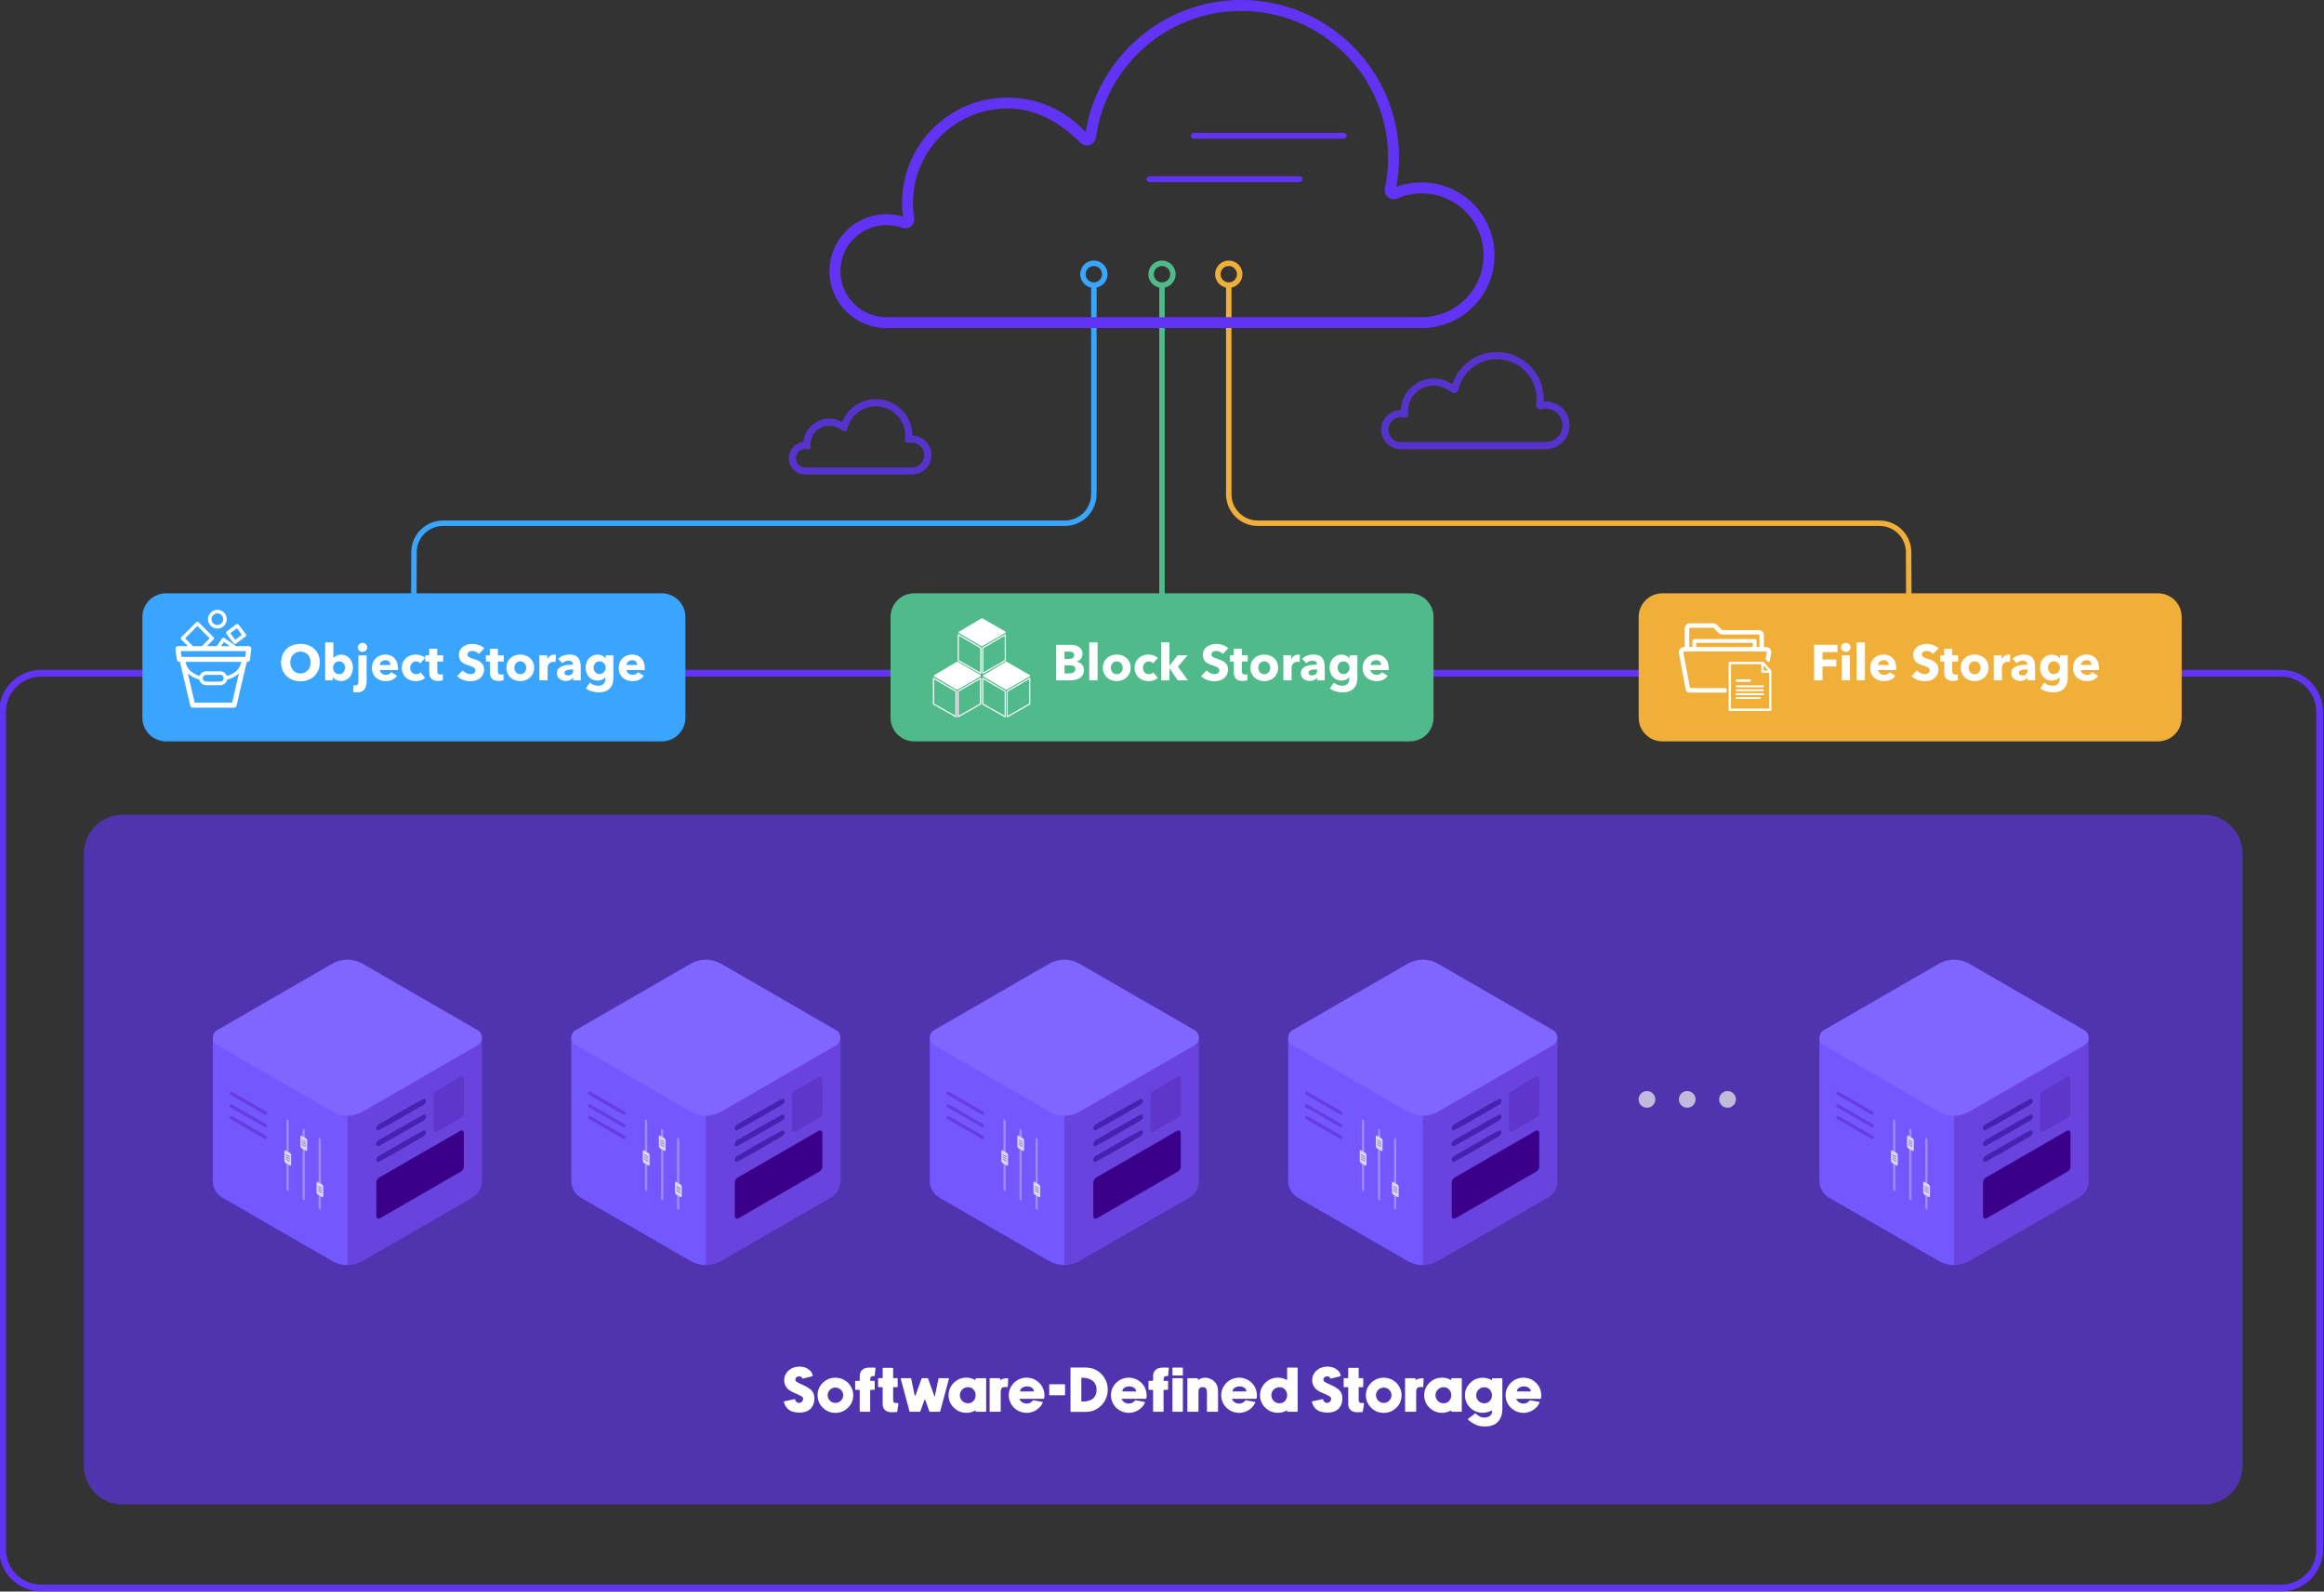 <svg clip-rule="evenodd" fill-rule="evenodd" stroke-linejoin="round" stroke-miterlimit="2" viewBox="0 0 1200 822" xmlns="http://www.w3.org/2000/svg" xmlns:xlink="http://www.w3.org/1999/xlink"><rect x="0" y="0" width="1200" height="822" fill="#333333" stroke="none"/><clipPath id="a"><path clip-rule="evenodd" d="m0 0h1200v821.903h-1200z"/></clipPath><path d="m0 0h1200v821.903h-1200z" fill="none"/><g clip-path="url(#a)"><path d="m2312.52 2080.85c0-3.95-1.94-7.16-4.33-7.16-28.59 0-202.31 0-230.89 0-2.4 0-4.34 3.21-4.34 7.16v142.73c0 3.95 1.94 7.15 4.34 7.15h230.89c2.39 0 4.33-3.2 4.33-7.15zm-.7 0v142.73c0 3.31-1.62 6-3.63 6-28.59 0-202.31 0-230.89 0-2.01 0-3.64-2.69-3.64-6 0-25.45 0-117.28 0-142.73 0-3.31 1.63-6 3.64-6h230.89c2.01 0 3.63 2.69 3.63 6z" fill="#6134f5" transform="matrix(5.009 0 0 3.031 -10383.9 -5939.41)"/><path d="m2602.04 2083.82c0-2.54-1.01-4.96-2.8-6.75s-4.21-2.8-6.75-2.8c-65.44 0-447.27 0-512.72 0-2.53 0-4.96 1.01-6.75 2.8s-2.79 4.21-2.79 6.75v150.87c0 2.53 1 4.96 2.79 6.75s4.22 2.79 6.75 2.79h512.72c2.54 0 4.96-1 6.75-2.79s2.8-4.22 2.8-6.75c0-29.82 0-121.05 0-150.87z" fill="#5033af" transform="matrix(2.096 0 0 2.096 -4295.9 -3926.87)"/><path d="m775.487 711.852c.174 0 .261.098.261.295v15.38c0 2.967-.774 5.247-2.323 6.84-1.549 1.592-3.785 2.389-6.709 2.389h-.36c-2.923 0-5.683-1.178-8.279-3.535-.175-.152-.175-.294 0-.425l3.567-2.749c.131-.109.251-.098.36.033 1.462 1.483 3.032 2.171 4.712 2.061 1.527-.109 2.607-.61 3.24-1.505.415-.589.546-1.265.393-2.029-.022-.131-.087-.163-.197-.098-1.396.785-2.912 1.178-4.548 1.178-2.531 0-4.691-.883-6.48-2.651-1.789-1.767-2.683-3.899-2.683-6.397s.894-4.631 2.683-6.398 3.949-2.651 6.48-2.651c1.636 0 3.163.393 4.581 1.178.044.044.087.049.131.017.044-.033.066-.071.066-.115v-.523c0-.197.087-.295.261-.295zm-126.874 6.218c.261.829.392 1.68.392 2.552 0 .502-.054 1.037-.163 1.604-.022.153-.109.229-.262.229h-12.141c-.109 0-.191.049-.245.147-.055.098-.06.191-.017.278.393.633.906 1.135 1.538 1.506.633.371 1.309.556 2.029.556 1.331 0 2.422-.535 3.273-1.604.065-.109.152-.152.262-.13l4.646.85c.088.022.153.071.197.148.043.076.043.158 0 .245-.131.306-.229.513-.295.622l-.065.131c-.087.109-.175.229-.262.36-.087.174-.185.327-.295.458l-.065.065c-.044.044-.076.088-.098.131l-.033.066c-.065.065-.131.142-.196.229l-.458.458c-.066.087-.131.164-.197.229h-.032c-.088.087-.175.164-.262.229l-.066.098-.131-.098.099.098c-.131.109-.251.208-.36.295l-.099.098c-.152.087-.305.185-.458.294l-.032.033c-.175.109-.349.207-.524.295l-.065.032c-.044.022-.077.044-.099.066l-.032.033c-.088.021-.164.054-.229.098l-.033.033c-.175.065-.338.13-.491.196l-.033.033-.392.13c-.131.044-.251.088-.36.131-.131.044-.273.077-.426.099l-.098.032c-.262.066-.524.12-.785.164l-.099.033c-.283.021-.556.043-.818.065h-.131c-.152.022-.294.033-.425.033s-.273-.011-.425-.033h-.099l-.36-.033h-.098c-.153-.021-.283-.043-.392-.065h-.099c-.109-.022-.218-.044-.327-.066l-.425-.098h-.033c-.022 0-.044-.011-.066-.032-.152-.022-.283-.055-.392-.099-.109-.021-.24-.065-.393-.131-.044 0-.076-.01-.098-.032-.109-.044-.207-.077-.295-.098l-.032-.033c-.022 0-.044-.011-.066-.033-.131-.043-.262-.098-.392-.163-.088-.044-.208-.099-.36-.164 0-.022-.022-.044-.066-.066h-.033c-.087-.043-.174-.087-.261-.13l-.426-.295c-1.112-.742-2.018-1.68-2.716-2.814-.065-.088-.12-.186-.164-.295l-.032-.033c-.044-.065-.099-.163-.164-.294v-.033c-.022-.022-.044-.054-.065-.098-.175-.349-.328-.72-.459-1.113-.065-.218-.12-.414-.163-.589-.044-.131-.077-.272-.098-.425-.109-.458-.175-.916-.197-1.375v-.916c.044-.807.197-1.603.458-2.389.088-.24.175-.469.262-.687.044-.109.098-.229.164-.36.022-.022.033-.054.033-.098l.065-.066c0-.021.011-.043.033-.065 0-.044.011-.076.032-.098l.099-.131c.065-.131.131-.251.196-.36.698-1.134 1.604-2.073 2.716-2.814.109-.066.218-.142.327-.229l.099-.033c.087-.066.174-.12.261-.164h.033s.011-.005.033-.016.043-.027.065-.049c.131-.066.24-.12.328-.164l.458-.196.032-.033c.088-.022.186-.054.295-.098.044-.022.076-.033.098-.033.153-.043.284-.087.393-.131.109-.043.24-.076.392-.098 0-.022.011-.033.033-.033h.066c.087-.021.185-.043.294-.065l.098-.033c.131-.022.273-.043.426-.065h.033c.109-.022.239-.044.392-.066h.131c.109-.022.218-.032.327-.032h1.048c.283.021.567.054.85.098h.099c.261.043.523.098.785.163l.098.033c.153.022.295.055.426.098.109.044.229.088.36.131.021 0 .054.011.098.033.087.044.185.076.294.098l.033.033c.153.065.305.131.458.196l.262.131.033.033-.066.131.098-.131c.044.022.077.043.099.065.196.109.392.218.589.327v.033c.152.087.305.186.458.295l.032.032c.022.022.055.044.099.066.109.087.229.185.36.294l.065.066c.109.087.207.174.295.262h.032c.066.087.131.163.197.229l.392.392-.098.099.098-.066.066.033c.043.065.098.142.163.229l.066.065c.087.088.153.175.196.262l.033.033.262.36c.043.087.087.153.131.196l.163.295c.327.611.589 1.243.786 1.898zm-56.941 0c.261.829.392 1.68.392 2.552 0 .502-.054 1.037-.163 1.604-.022.153-.109.229-.262.229h-12.141c-.109 0-.191.049-.246.147-.054.098-.059.191-.016.278.393.633.906 1.135 1.538 1.506.633.371 1.309.556 2.029.556 1.331 0 2.422-.535 3.273-1.604.065-.109.152-.152.261-.13l4.647.85c.088.022.153.071.197.148.043.076.043.158 0 .245-.131.306-.229.513-.295.622l-.065.131c-.088.109-.175.229-.262.36-.087.174-.186.327-.295.458l-.065.065c-.044.044-.076.088-.098.131l-.033.066c-.065.065-.131.142-.196.229l-.458.458c-.066.087-.131.164-.197.229h-.033c-.087.087-.174.164-.261.229l-.066.098-.131-.098.098.098c-.13.109-.25.208-.359.295l-.099.098c-.152.087-.305.185-.458.294l-.033.033c-.174.109-.349.207-.523.295l-.066.032c-.043.022-.076.044-.098.066l-.032.033c-.088.021-.164.054-.23.098l-.032.033c-.175.065-.338.13-.491.196l-.033.033-.393.13c-.13.044-.25.088-.36.131-.13.044-.272.077-.425.099l-.098.032c-.262.066-.524.12-.786.164l-.098.033c-.283.021-.556.043-.818.065h-.131c-.152.022-.294.033-.425.033s-.273-.011-.426-.033h-.098l-.36-.033h-.098c-.153-.021-.283-.043-.393-.065h-.098c-.109-.022-.218-.044-.327-.066l-.425-.098h-.033c-.022 0-.044-.011-.066-.032-.152-.022-.283-.055-.392-.099-.109-.021-.24-.065-.393-.131-.044 0-.076-.01-.098-.032-.109-.044-.207-.077-.295-.098l-.032-.033c-.022 0-.044-.011-.066-.033-.131-.043-.262-.098-.393-.163-.087-.044-.207-.099-.36-.164 0-.022-.021-.044-.065-.066h-.033c-.087-.043-.174-.087-.262-.13l-.425-.295c-1.113-.742-2.018-1.68-2.716-2.814-.066-.088-.12-.186-.164-.295l-.032-.033c-.044-.065-.099-.163-.164-.294v-.033c-.022-.022-.044-.054-.066-.098-.174-.349-.327-.72-.458-1.113-.065-.218-.12-.414-.163-.589-.044-.131-.077-.272-.098-.425-.11-.458-.175-.916-.197-1.375v-.916c.044-.807.197-1.603.458-2.389.088-.24.175-.469.262-.687.044-.109.098-.229.164-.36.022-.022.032-.054.032-.098l.066-.066c0-.021.011-.043.033-.065 0-.044.011-.076.032-.098l.099-.131c.065-.131.13-.251.196-.36.698-1.134 1.603-2.073 2.716-2.814.109-.066.218-.142.327-.229l.098-.033c.088-.066.175-.12.262-.164h.033s.011-.005.033-.016.043-.027.065-.049c.131-.066.24-.12.327-.164l.459-.196.032-.033c.088-.022.186-.054.295-.098.043-.022.076-.033.098-.033.153-.043.284-.087.393-.131.109-.043.24-.076.392-.098 0-.022.011-.033.033-.033h.066c.087-.021.185-.043.294-.065l.098-.033c.131-.022.273-.043.426-.065h.032c.11-.022.24-.044.393-.066h.131c.109-.022.218-.032.327-.032h1.047c.284.021.568.054.851.098h.098c.262.043.524.098.786.163l.098.033c.153.022.295.055.425.098.11.044.23.088.36.131.022 0 .055.011.099.033.087.044.185.076.294.098l.033.033c.153.065.305.131.458.196l.262.131.033.033-.066.131.098-.131c.044.022.077.043.098.065.197.109.393.218.589.327v.033c.153.087.306.186.459.295l.032.032c.022.022.055.044.099.066.109.087.229.185.359.294l.066.066c.109.087.207.174.294.262h.033c.066.087.131.163.197.229l.392.392-.098.099.098-.066.066.033c.043.065.098.142.163.229l.066.065c.087.088.152.175.196.262l.033.033.262.36c.043.087.087.153.131.196l.163.295c.327.611.589 1.243.786 1.898zm-52.753 0c.262.829.393 1.68.393 2.552 0 .502-.055 1.037-.164 1.604-.022.153-.109.229-.262.229h-12.14c-.109 0-.191.049-.246.147-.054.098-.06.191-.016.278.393.633.905 1.135 1.538 1.506s1.309.556 2.029.556c1.331 0 2.421-.535 3.272-1.604.066-.109.153-.152.262-.13l4.647.85c.087.022.153.071.196.148.044.076.044.158 0 .245-.131.306-.229.513-.294.622l-.066.131c-.087.109-.174.229-.261.36-.088.174-.186.327-.295.458l-.065.065c-.044.044-.077.088-.099.131l-.032.066c-.066.065-.131.142-.197.229l-.458.458c-.065.087-.131.164-.196.229h-.033c-.087.087-.174.164-.262.229l-.065.098-.131-.098.098.098c-.131.109-.251.208-.36.295l-.098.098c-.153.087-.305.185-.458.294l-.033.033c-.174.109-.349.207-.523.295l-.066.032c-.044.022-.076.044-.098.066l-.033.033c-.087.021-.163.054-.229.098l-.033.033c-.174.065-.338.13-.49.196l-.033.033-.393.13c-.131.044-.251.088-.36.131-.131.044-.273.077-.425.099l-.098.032c-.262.066-.524.12-.786.164l-.098.033c-.284.021-.556.043-.818.065h-.131c-.153.022-.295.033-.425.033-.131 0-.273-.011-.426-.033h-.098l-.36-.033h-.098c-.153-.021-.284-.043-.393-.065h-.098c-.109-.022-.218-.044-.327-.066l-.426-.098h-.032c-.022 0-.044-.011-.066-.032-.153-.022-.284-.055-.393-.099-.109-.021-.24-.065-.392-.131-.044 0-.077-.01-.098-.032-.11-.044-.208-.077-.295-.098l-.033-.033c-.022 0-.043-.011-.065-.033-.131-.043-.262-.098-.393-.163-.087-.044-.207-.099-.36-.164 0-.022-.022-.044-.065-.066h-.033c-.087-.043-.175-.087-.262-.13l-.425-.295c-1.113-.742-2.018-1.68-2.716-2.814-.066-.088-.12-.186-.164-.295l-.033-.033c-.043-.065-.098-.163-.163-.294v-.033c-.022-.022-.044-.054-.066-.098-.174-.349-.327-.72-.458-1.113-.065-.218-.12-.414-.164-.589-.043-.131-.076-.272-.098-.425-.109-.458-.174-.916-.196-1.375v-.916c.044-.807.196-1.603.458-2.389.087-.24.175-.469.262-.687.043-.109.098-.229.163-.36.022-.022.033-.054.033-.098l.066-.066c0-.021.011-.043.032-.065 0-.044.011-.076.033-.098l.098-.131c.066-.131.131-.251.197-.36.698-1.134 1.603-2.073 2.716-2.814.109-.066.218-.142.327-.229l.098-.033c.087-.066.175-.12.262-.164h.033s.011-.005.032-.016c.022-.011.044-.027.066-.049.131-.066.24-.12.327-.164l.458-.196.033-.033c.087-.022.185-.054.295-.098.043-.022.076-.033.098-.033.152-.043.283-.087.392-.131.109-.043.24-.076.393-.098 0-.022.011-.033.033-.033h.065c.088-.021.186-.043.295-.065l.098-.033c.131-.022.273-.043.425-.065h.033c.109-.022.24-.044.393-.066h.131c.109-.022.218-.032.327-.032h1.047c.284.021.567.054.851.098h.098c.262.043.524.098.786.163l.098.033c.152.022.294.055.425.098.109.044.229.088.36.131.022 0 .055.011.098.033.088.044.186.076.295.098l.033.033c.152.065.305.131.458.196l.261.131.033.033-.065.131.098-.131c.044.022.076.043.098.065.196.109.393.218.589.327v.033c.153.087.306.186.458.295l.033.032c.022.022.055.044.098.066.109.087.229.185.36.294l.066.066c.109.087.207.174.294.262h.033c.065.087.131.163.196.229l.393.392-.098.099.098-.066.065.033c.044.065.099.142.164.229l.065.065c.088.088.153.175.197.262l.033.033.261.36c.044.087.088.153.131.196l.164.295c.327.611.589 1.243.785 1.898zm-107.566-6.512c1.265 0 2.465.24 3.6.72 1.134.479 2.11 1.123 2.928 1.93.819.807 1.473 1.773 1.964 2.896.491 1.124.736 2.297.736 3.518 0 2.509-.9 4.653-2.7 6.431-1.799 1.778-3.97 2.667-6.512 2.667-2.541 0-4.712-.889-6.512-2.667s-2.7-3.922-2.7-6.431.9-4.647 2.7-6.414 3.965-2.65 6.496-2.65zm283.135 0c1.265 0 2.465.24 3.599.72 1.135.479 2.111 1.123 2.929 1.93s1.473 1.773 1.964 2.896c.491 1.124.736 2.297.736 3.518 0 2.509-.9 4.653-2.7 6.431s-3.97 2.667-6.512 2.667-4.712-.889-6.512-2.667-2.7-3.922-2.7-6.431.9-4.647 2.7-6.414 3.965-2.65 6.496-2.65zm80.961 6.512c.261.829.392 1.68.392 2.552 0 .502-.054 1.037-.163 1.604-.022.153-.109.229-.262.229h-12.141c-.109 0-.191.049-.245.147-.055.098-.06.191-.017.278.393.633.906 1.135 1.538 1.506.633.371 1.309.556 2.029.556 1.331 0 2.422-.535 3.273-1.604.065-.109.152-.152.262-.13l4.646.85c.088.022.153.071.197.148.043.076.043.158 0 .245-.131.306-.229.513-.295.622l-.065.131c-.087.109-.175.229-.262.36-.087.174-.185.327-.294.458l-.066.065c-.044.044-.076.088-.098.131l-.033.066c-.065.065-.131.142-.196.229l-.458.458c-.066.087-.131.164-.197.229h-.032c-.088.087-.175.164-.262.229l-.066.098-.131-.098.099.098c-.131.109-.251.208-.36.295l-.099.098c-.152.087-.305.185-.458.294l-.032.033c-.175.109-.349.207-.524.295l-.065.032c-.044.022-.077.044-.099.066l-.032.033c-.088.021-.164.054-.229.098l-.033.033c-.175.065-.338.13-.491.196l-.033.033-.392.13c-.131.044-.251.088-.36.131-.131.044-.273.077-.426.099l-.098.032c-.262.066-.524.12-.785.164l-.099.033c-.283.021-.556.043-.818.065h-.131c-.152.022-.294.033-.425.033s-.273-.011-.425-.033h-.099l-.36-.033h-.098c-.152-.021-.283-.043-.392-.065h-.099c-.109-.022-.218-.044-.327-.066l-.425-.098h-.033c-.022 0-.044-.011-.065-.032-.153-.022-.284-.055-.393-.099-.109-.021-.24-.065-.393-.131-.043 0-.076-.01-.098-.032-.109-.044-.207-.077-.295-.098l-.032-.033c-.022 0-.044-.011-.066-.033-.131-.043-.262-.098-.392-.163-.088-.044-.208-.099-.36-.164 0-.022-.022-.044-.066-.066h-.033c-.087-.043-.174-.087-.261-.13l-.426-.295c-1.112-.742-2.018-1.68-2.716-2.814-.065-.088-.12-.186-.164-.295l-.032-.033c-.044-.065-.098-.163-.164-.294v-.033c-.022-.022-.044-.054-.065-.098-.175-.349-.328-.72-.459-1.113-.065-.218-.12-.414-.163-.589-.044-.131-.077-.272-.098-.425-.109-.458-.175-.916-.197-1.375v-.916c.044-.807.197-1.603.458-2.389.088-.24.175-.469.262-.687.044-.109.098-.229.164-.36.022-.022.033-.054.033-.098l.065-.066c0-.021.011-.043.033-.065 0-.044.011-.076.033-.098l.098-.131c.065-.131.131-.251.196-.36.698-1.134 1.604-2.073 2.716-2.814.109-.066.218-.142.327-.229l.099-.033c.087-.066.174-.12.261-.164h.033s.011-.005.033-.016.044-.027.065-.049c.131-.066.24-.12.328-.164l.458-.196.032-.033c.088-.022.186-.054.295-.098.044-.022.076-.033.098-.033.153-.043.284-.087.393-.131.109-.043.24-.076.393-.098 0-.022.01-.033.032-.033h.066c.087-.021.185-.043.294-.065l.098-.033c.131-.022.273-.043.426-.065h.033c.109-.022.24-.044.392-.066h.131c.109-.022.218-.032.327-.032h1.048c.283.021.567.054.85.098h.099c.261.043.523.098.785.163l.098.033c.153.022.295.055.426.098.109.044.229.088.36.131.021 0 .054.011.098.033.087.044.185.076.294.098l.033.033c.153.065.305.131.458.196l.262.131.033.033-.066.131.098-.131c.044.022.077.043.099.065.196.109.392.218.589.327v.033c.152.087.305.186.458.295l.032.032c.022.022.055.044.099.066.109.087.229.185.36.294l.065.066c.109.087.207.174.295.262h.032c.066.087.131.163.197.229l.392.392-.098.099.098-.066.066.033c.043.065.098.142.163.229l.066.065c.087.088.153.175.196.262l.033.033.262.36c.043.087.087.153.131.196l.163.295c.328.611.589 1.243.786 1.898zm-286.538-6.251c.196 0 .294.088.294.262v16.788c0 .196-.098.294-.294.294h-4.844c-.196 0-.294-.098-.294-.294v-.262c0-.043-.022-.076-.066-.098-.043-.022-.087-.022-.131 0-1.418.785-2.945 1.178-4.581 1.178-2.531 0-4.696-.883-6.496-2.651-1.8-1.767-2.7-3.905-2.7-6.414s.9-4.652 2.7-6.43 3.965-2.667 6.496-2.667c1.636 0 3.163.403 4.581 1.211.044.021.088.021.131 0 .044-.022.066-.066.066-.131v-.524c0-.174.098-.262.294-.262zm245.599 0c.196 0 .295.088.295.262v16.788c0 .196-.099.294-.295.294h-4.843c-.197 0-.295-.098-.295-.294v-.262c0-.043-.022-.076-.065-.098-.044-.022-.088-.022-.131 0-1.418.785-2.945 1.178-4.582 1.178-2.53 0-4.696-.883-6.495-2.651-1.8-1.767-2.7-3.905-2.7-6.414s.9-4.652 2.7-6.43c1.799-1.778 3.965-2.667 6.495-2.667 1.637 0 3.164.403 4.582 1.211.043.021.087.021.131 0 .043-.022.065-.066.065-.131v-.524c0-.174.098-.262.295-.262zm-84.757-5.465c.196 0 .294.088.294.262v22.253c0 .196-.098.294-.294.294h-4.843c-.197 0-.295-.098-.295-.294v-.262c0-.153-.065-.185-.196-.098-1.418.785-2.946 1.178-4.582 1.178-2.53 0-4.696-.883-6.496-2.651-1.799-1.767-2.699-3.905-2.699-6.414s.9-4.652 2.699-6.43c1.8-1.778 3.966-2.667 6.496-2.667 1.636 0 3.164.403 4.582 1.211.043.021.087.021.131 0 .043-.022.065-.066.065-.131v-5.989c0-.174.098-.262.295-.262zm-254.501 9.261c1.898.873 3.251 1.817 4.058 2.831.807 1.015 1.211 2.274 1.211 3.78 0 1.789-.425 3.294-1.276 4.516-1.287 1.898-3.48 2.847-6.578 2.847-2.552 0-4.527-.655-5.923-1.964-.393-.37-.769-.85-1.129-1.439-.36-.59-.638-1.288-.835-2.095-.043-.196.033-.316.229-.36l5.204-1.08c.174-.043.283.022.327.197.109.37.267.687.474.949.208.261.426.441.655.54.229.098.414.163.556.196s.278.049.409.049c.393 0 .753-.109 1.08-.327.328-.218.573-.486.737-.802.163-.316.245-.649.245-.998 0-.502-.24-.911-.72-1.227-.48-.317-1.582-.857-3.305-1.62l-.295-.098c-.458-.197-.845-.371-1.161-.524-.317-.153-.775-.425-1.375-.818s-1.085-.807-1.456-1.244c-.371-.436-.709-1.009-1.015-1.718-.305-.709-.458-1.478-.458-2.307 0-1.461.398-2.743 1.195-3.845.796-1.102 1.778-1.914 2.945-2.438 1.167-.523 2.405-.785 3.714-.785 1.222 0 2.367.218 3.436.654.306.131.606.289.9.475.295.185.633.436 1.015.752.382.317.709.715.981 1.195.273.48.453 1.014.54 1.603.044.153-.021.251-.196.295l-4.843 1.211c-.153.043-.262 0-.327-.131-.284-.698-.84-1.047-1.669-1.047-.502 0-.944.158-1.326.474s-.572.726-.572 1.227c0 .48.24.878.72 1.195.479.316 1.756.943 3.828 1.881zm272.63 0c1.898.873 3.251 1.817 4.058 2.831.807 1.015 1.211 2.274 1.211 3.78 0 1.789-.425 3.294-1.276 4.516-1.287 1.898-3.48 2.847-6.578 2.847-2.552 0-4.527-.655-5.923-1.964-.393-.37-.769-.85-1.129-1.439-.36-.59-.638-1.288-.835-2.095-.043-.196.033-.316.23-.36l5.203-1.08c.174-.043.283.022.327.197.109.37.267.687.475.949.207.261.425.441.654.54.229.098.415.163.556.196.142.033.278.049.409.049.393 0 .753-.109 1.08-.327.328-.218.573-.486.737-.802.163-.316.245-.649.245-.998 0-.502-.24-.911-.72-1.227-.48-.317-1.582-.857-3.305-1.62l-.295-.098c-.458-.197-.845-.371-1.161-.524-.317-.153-.775-.425-1.375-.818s-1.085-.807-1.456-1.244c-.371-.436-.709-1.009-1.015-1.718-.305-.709-.458-1.478-.458-2.307 0-1.461.398-2.743 1.195-3.845.796-1.102 1.778-1.914 2.945-2.438 1.167-.523 2.405-.785 3.714-.785 1.222 0 2.367.218 3.436.654.306.131.606.289.9.475.295.185.633.436 1.015.752.382.317.709.715.982 1.195.272.48.452 1.014.539 1.603.044.153-.021.251-.196.295l-4.843 1.211c-.153.043-.262 0-.327-.131-.284-.698-.84-1.047-1.669-1.047-.502 0-.944.158-1.326.474-.381.316-.572.726-.572 1.227 0 .48.24.878.72 1.195.48.316 1.756.943 3.828 1.881zm-224.262 9.032c.087 0 .158.033.212.099.055.065.082.141.082.229l-.622 4.09c-.022.153-.109.229-.262.229-1.418.088-2.312.131-2.683.131h-.065c-1.484-.065-2.607-.469-3.371-1.211-.764-.741-1.145-1.788-1.145-3.141v-8.345c0-.174-.099-.262-.295-.262h-1.8c-.174 0-.262-.098-.262-.294v-4.091c0-.196.088-.294.262-.294h1.8c.196 0 .295-.088.295-.262v-4.745c0-.197.087-.295.261-.295h4.876c.175 0 .262.098.262.295v4.745c0 .174.087.262.262.262h1.8c.196 0 .294.098.294.294v4.091c0 .196-.098.294-.294.294h-1.8c-.175 0-.262.088-.262.262v5.858c-.022.829.098 1.396.36 1.701.262.24.655.36 1.178.36zm240.396 0c.087 0 .158.033.212.099.055.065.082.141.082.229l-.622 4.09c-.021.153-.109.229-.261.229-1.418.088-2.313.131-2.684.131h-.065c-1.484-.065-2.607-.469-3.371-1.211-.763-.741-1.145-1.788-1.145-3.141v-8.345c0-.174-.098-.262-.295-.262h-1.8c-.174 0-.261-.098-.261-.294v-4.091c0-.196.087-.294.261-.294h1.8c.197 0 .295-.088.295-.262v-4.745c0-.197.087-.295.262-.295h4.876c.174 0 .261.098.261.295v4.745c0 .174.088.262.262.262h1.8c.196 0 .295.098.295.294v4.091c0 .196-.099.294-.295.294h-1.8c-.174 0-.262.088-.262.262v5.858c-.021.829.098 1.396.36 1.701.262.24.655.36 1.178.36zm-138.819-17.442c2.073.916 3.725 2.329 4.958 4.238s1.849 4.009 1.849 6.3c0 2.247-.6 4.319-1.8 6.217-1.156 1.833-2.694 3.218-4.614 4.156-.524.262-.949.453-1.276.573-.328.12-.878.24-1.653.36-.774.12-1.696.18-2.765.18h-6.84c-.196 0-.294-.098-.294-.295v-22.351c0-.196.098-.294.294-.294h6.676c2.247 0 4.069.305 5.465.916zm61.654 6.152c.851.829 1.412 1.658 1.685 2.488.273.829.409 1.919.409 3.272v9.785c0 .174-.098.261-.294.261h-5.171c-.175 0-.262-.087-.262-.261v-9.49c0-.873-.109-1.539-.327-1.997-.131-.261-.295-.469-.491-.621-.305-.24-.731-.36-1.276-.36-1.069 0-1.735.294-1.996.883-.197.393-.295 1.091-.295 2.095v9.49c0 .174-.087.261-.262.261h-5.203c-.174 0-.262-.087-.262-.261v-16.821c0-.174.088-.262.262-.262h4.876c.175 0 .262.088.262.262v.491c0 .044.027.082.082.115.054.032.103.027.147-.017.72-.502 1.483-.829 2.291-.982.807-.152 1.505-.18 2.094-.081.589.098 1.167.267 1.734.507.568.24.955.431 1.162.573.207.141.355.245.442.31.153.11.284.23.393.36zm-16.33-1.538c.175 0 .262.088.262.262v16.821c0 .174-.087.261-.262.261h-4.876c-.175 0-.262-.087-.262-.261v-16.821c0-.174.087-.262.262-.262zm124.256 0c.196 0 .294.099.294.295l-.163 4.058c-.022.196-.131.283-.327.262-.895-.088-1.549-.077-1.964.032-.523.131-.883.415-1.08.851-.196.393-.294.993-.294 1.8v9.785c0 .174-.088.261-.262.261h-5.203c-.175 0-.262-.087-.262-.261v-16.821c0-.174.087-.262.262-.262h4.876c.174 0 .261.088.261.262v.491c0 .065.022.109.066.131s.087.022.131 0c.916-.567 2.138-.862 3.665-.884zm-214.511 0c.196 0 .295.099.295.295l-.164 4.058c-.022.196-.131.283-.327.262-.895-.088-1.549-.077-1.964.032-.523.131-.883.415-1.08.851-.196.393-.294.993-.294 1.8v9.785c0 .174-.087.261-.262.261h-5.203c-.175 0-.262-.087-.262-.261v-16.821c0-.174.087-.262.262-.262h4.876c.174 0 .262.088.262.262v.491c0 .065.021.109.065.131s.087.022.131 0c.916-.567 2.138-.862 3.665-.884zm-69.409-1.112c-.48 0-.851.131-1.113.392-.283.306-.425.906-.425 1.8 0 .197.087.295.262.295h1.799c.197 0 .295.087.295.262v4.09c0 .197-.098.295-.295.295h-1.799c-.175 0-.262.087-.262.262v10.799c0 .174-.098.261-.295.261h-4.843c-.175 0-.262-.098-.262-.294v-10.766c0-.175-.098-.262-.294-.262h-1.8c-.175 0-.262-.098-.262-.295v-4.09c0-.175.087-.262.262-.262h1.8c.196 0 .294-.098.294-.295v-2.029c0-.611.077-1.167.229-1.669.153-.501.366-.905.638-1.21.273-.306.562-.573.868-.802.305-.229.638-.398.998-.507.36-.11.676-.186.949-.229.272-.044.551-.077.834-.099.218-.021.426-.021.622 0h2.749c.065 0 .131.033.196.099.066.065.087.13.066.196l-.393 3.829c0 .152-.087.229-.262.229zm151.483 0c-.48 0-.851.131-1.113.392-.283.306-.425.906-.425 1.8 0 .197.087.295.262.295h1.799c.197 0 .295.087.295.262v4.09c0 .197-.098.295-.295.295h-1.799c-.175 0-.262.087-.262.262v10.799c0 .174-.098.261-.295.261h-4.843c-.175 0-.262-.098-.262-.294v-10.766c0-.175-.098-.262-.294-.262h-1.8c-.175 0-.262-.098-.262-.295v-4.09c0-.175.087-.262.262-.262h1.8c.196 0 .294-.098.294-.295v-2.029c0-.611.077-1.167.229-1.669.153-.501.366-.905.638-1.21.273-.306.562-.573.868-.802.305-.229.638-.398.998-.507.36-.11.676-.186.949-.229.272-.044.551-.077.834-.099.218-.021.426-.021.622 0h2.749c.065 0 .131.033.196.099.066.065.087.13.066.196l-.393 3.829c0 .152-.087.229-.262.229zm-112.639 1.112c.087 0 .158.039.213.115.054.076.071.158.049.245l-4.483 16.788c-.044.131-.142.196-.295.196h-5.039c-.131 0-.219-.065-.262-.196l-2.062-5.792c-.044-.109-.131-.164-.262-.164s-.218.055-.262.164l-2.094 5.792c-.044.131-.131.196-.262.196h-5.039c-.153 0-.24-.065-.262-.196l-4.516-16.788c-.022-.087-.006-.169.049-.245.054-.076.125-.115.213-.115h4.843c.153 0 .24.077.262.229l1.767 8.509c.022.131.103.202.245.213.142.01.235-.05.278-.18l3.077-8.574c.043-.131.13-.197.261-.197h2.847c.131 0 .219.066.262.197l3.404 9.523 1.963-9.491c.022-.152.109-.229.262-.229zm255.744 12.959c1.135 0 2.073-.403 2.815-1.21.741-.808 1.112-1.795 1.112-2.962s-.371-2.149-1.112-2.945c-.742-.797-1.68-1.195-2.815-1.195-1.178 0-2.176.404-2.994 1.211s-1.227 1.784-1.227 2.929.409 2.127 1.227 2.945 1.816 1.227 2.994 1.227zm-84.757 0c1.135 0 2.073-.403 2.814-1.21.742-.808 1.113-1.795 1.113-2.962s-.371-2.149-1.113-2.945c-.741-.797-1.679-1.195-2.814-1.195-1.178 0-2.176.404-2.994 1.211s-1.227 1.784-1.227 2.929.409 2.127 1.227 2.945 1.816 1.227 2.994 1.227zm-160.842 0c1.134 0 2.072-.403 2.814-1.21.742-.808 1.113-1.795 1.113-2.962s-.371-2.149-1.113-2.945c-.742-.797-1.68-1.195-2.814-1.195-1.178 0-2.176.404-2.994 1.211-.819.807-1.228 1.784-1.228 2.929s.409 2.127 1.228 2.945c.818.818 1.816 1.227 2.994 1.227zm266.609 0c1.134 0 2.072-.398 2.814-1.194s1.113-1.773 1.113-2.929c0-.502-.088-.993-.262-1.473-.306-.829-.78-1.483-1.424-1.963-.643-.48-1.391-.72-2.241-.72-1.157 0-2.149.404-2.978 1.211s-1.244 1.789-1.244 2.945c0 1.113.393 2.073 1.178 2.88.786.807 1.756 1.222 2.913 1.243zm-335.102-.196c1.113 0 2.062-.387 2.847-1.162.785-.774 1.178-1.707 1.178-2.798 0-1.09-.393-2.023-1.178-2.798-.785-.774-1.729-1.161-2.831-1.161-1.101 0-2.045.387-2.83 1.161-.786.775-1.179 1.708-1.179 2.798 0 .72.18 1.386.54 1.997.36.61.846 1.09 1.457 1.439s1.276.524 1.996.524zm283.135 0c1.112 0 2.061-.387 2.847-1.162.785-.774 1.178-1.707 1.178-2.798 0-1.09-.393-2.023-1.178-2.798-.786-.774-1.729-1.161-2.831-1.161s-2.045.387-2.831 1.161c-.785.775-1.178 1.708-1.178 2.798 0 .72.18 1.386.54 1.997.36.61.846 1.09 1.456 1.439.611.349 1.277.524 1.997.524zm-149.847-2.487c1.047-1.069 1.571-2.52 1.571-4.352 0-.829-.12-1.571-.36-2.226-.24-.654-.54-1.194-.9-1.62-.36-.425-.791-.79-1.293-1.096-.502-.305-.987-.534-1.456-.687s-.96-.273-1.473-.36c-.512-.087-.921-.142-1.227-.164-.305-.022-.6-.032-.883-.032-.175.021-.262.12-.262.294v11.748c0 .197.098.295.294.295h.295c1.222 0 2.34-.164 3.354-.491 1.015-.327 1.794-.764 2.34-1.309zm-14.955-7.134c.174 0 .261.087.261.262v5.138c0 .196-.087.294-.261.294h-7.658c-.174 0-.262-.098-.262-.294v-5.138c0-.175.088-.262.262-.262zm-16.068 3.698c.087 0 .158-.033.213-.098.054-.066.07-.142.049-.229-.109-.655-.502-1.2-1.178-1.637-.677-.436-1.473-.654-2.389-.654-.568 0-1.113.098-1.637.294-.523.197-.96.469-1.309.819-.349.349-.556.741-.621 1.178-.022.065-.006.136.049.212.054.077.125.115.212.115zm109.693 0c.087 0 .158-.033.213-.098.054-.066.071-.142.049-.229-.109-.655-.502-1.2-1.178-1.637-.676-.436-1.473-.654-2.389-.654-.567 0-1.113.098-1.636.294-.524.197-.96.469-1.309.819-.349.349-.557.741-.622 1.178-.022.065-.005.136.049.212.055.077.126.115.213.115zm-56.941 0c.087 0 .158-.033.213-.098.054-.066.071-.142.049-.229-.109-.655-.502-1.2-1.178-1.637-.676-.436-1.473-.654-2.389-.654-.567 0-1.113.098-1.636.294-.524.197-.96.469-1.309.819-.349.349-.557.741-.622 1.178-.022.065-.006.136.049.212.055.077.125.115.213.115zm203.777 0c.088 0 .158-.033.213-.098.055-.066.071-.142.049-.229-.109-.655-.502-1.2-1.178-1.637-.676-.436-1.473-.654-2.389-.654-.567 0-1.113.098-1.636.294-.524.197-.96.469-1.309.819-.349.349-.556.741-.622 1.178-.022.065-.005.136.049.212.055.077.126.115.213.115zm-179.626-12.305c.175 0 .262.088.262.262v3.567c0 .175-.087.262-.262.262h-4.876c-.175 0-.262-.087-.262-.262v-3.567c0-.174.087-.262.262-.262z" fill="#fff" fill-rule="nonzero"/><path d="m781.97 1210.4c-8.366 1.07-21.9-2.23-30.376-7.13-50.55-29.18-156.971-90.62-198.89-114.83-10.829-6.25-17.5-17.8-17.5-30.31 0-82.526 0-259.005 0-259.005s152.583 88.093 216.359 124.914c8.485 4.899 22.687 8.627 32.154 8.638z" fill="#6843dd" transform="matrix(-.285 0 0 .285 401.416 308.371)"/><path d="m778.982 931.405c9.521.017 19.047-2.439 27.581-7.366 63.775-36.821 216.357-124.915 216.357-124.915v259.056c0 12.48-6.64 24.01-17.44 30.27-61.362 35.56-153.416 88.63-198.926 114.85-8.509 4.9-18.002 7.35-27.491 7.34l.003-279.232z" fill="#7457ff" transform="matrix(-.285 0 0 .285 401.416 308.371)"/><path d="m543.119 813.34c-4.898-2.828-7.915-8.054-7.915-13.71 0-5.655 3.017-10.881 7.915-13.709 48.196-27.826 157.257-90.792 208.444-120.345 17.017-9.824 37.983-9.824 55 0 51.186 29.553 160.247 92.52 208.447 120.346 4.89 2.827 7.91 8.053 7.91 13.709 0 5.655-3.02 10.881-7.91 13.709-48.199 27.826-157.258 90.793-208.444 120.346-17.017 9.825-37.983 9.825-55 0-51.188-29.553-160.25-92.52-208.447-120.346z" fill="#8065ff" transform="matrix(-.285 0 0 .285 401.413 308.061)"/><path d="m616.506 666.509 42.225-24.379c.956-.552 2.18-.224 2.732.732s.224 2.18-.732 2.732l-42.225 24.379c-.956.552-2.18.224-2.732-.732s-.224-2.18.732-2.732z" fill="#663de0" transform="matrix(-.419 0 0 .419 395.843 294.901)"/><path d="m616.506 666.509 42.225-24.379c.956-.552 2.18-.224 2.732.732s.224 2.18-.732 2.732l-42.225 24.379c-.956.552-2.18.224-2.732-.732s-.224-2.18.732-2.732z" fill="#663de0" transform="matrix(-.419 0 0 .419 395.843 301.398)"/><path d="m616.506 666.509 42.225-24.379c.956-.552 2.18-.224 2.732.732s.224 2.18-.732 2.732l-42.225 24.379c-.956.552-2.18.224-2.732-.732s-.224-2.18.732-2.732z" fill="#663de0" transform="matrix(-.419 0 0 .419 395.843 307.418)"/><g fill-rule="nonzero"><path d="m-42.357-72.809c0-1.759-1.428-3.186-3.187-3.186h-.003c-1.76 0-3.187 1.427-3.187 3.186v145.618c0 1.76 1.427 3.186 3.187 3.186h.003c1.759 0 3.187-1.426 3.187-3.186zm45.545 0c0-1.759-1.427-3.186-3.187-3.186h-.004c-1.759 0-3.186 1.427-3.186 3.186v145.618c0 1.76 1.427 3.186 3.186 3.186h.004c1.76 0 3.187-1.426 3.187-3.186zm45.546 0c0-1.759-1.427-3.186-3.187-3.186h-.003c-1.76 0-3.187 1.427-3.187 3.186v145.618c0 1.76 1.427 3.186 3.187 3.186h.003c1.76 0 3.187-1.426 3.187-3.186z" fill="#fff" fill-opacity=".32" transform="matrix(-.182 -.105 0 .243 156.802 601.449)"/><path d="m649.634 667.92c0-.834-.332-1.633-.922-2.223s-1.389-.921-2.223-.921h-12.907c-.834 0-1.634.331-2.224.921s-.922 1.389-.922 2.223v20.461c0 .834.332 1.634.922 2.224s1.39.921 2.224.921h12.907c.834 0 1.633-.331 2.223-.921s.922-1.39.922-2.224zm91.364-27.648c0-.834-.332-1.633-.922-2.223s-1.389-.921-2.223-.921h-12.907c-.834 0-1.634.331-2.224.921s-.922 1.389-.922 2.223v20.461c0 .835.332 1.634.922 2.224s1.39.921 2.224.921h12.907c.834 0 1.633-.331 2.223-.921s.922-1.389.922-2.224zm-45.546-50.852c0-.834-.332-1.633-.922-2.223s-1.389-.921-2.223-.921h-12.907c-.834 0-1.634.331-2.224.921-.589.59-.922 1.389-.922 2.223v20.461c0 .835.333 1.634.922 2.224.59.59 1.39.921 2.224.921h12.907c.834 0 1.633-.331 2.223-.921s.922-1.389.922-2.224z" fill="#ddd6f1" transform="matrix(-.182 -.105 0 .243 281.683 516.787)"/><path d="m646.027 682.763c0-.362-.293-.655-.655-.655h-10.674c-.362 0-.655.293-.655.655v.127c0 .361.293.654.655.654h10.674c.362 0 .655-.293.655-.654zm0-4.675c0-.362-.293-.655-.655-.655h-10.674c-.362 0-.655.293-.655.655v.126c0 .362.293.655.655.655h10.674c.362 0 .655-.293.655-.655zm0-4.676c0-.362-.293-.655-.655-.655h-10.674c-.362 0-.655.293-.655.655v.127c0 .361.293.654.655.654h10.674c.362 0 .655-.293.655-.654zm91.364-18.297c0-.362-.293-.655-.655-.655h-10.674c-.362 0-.655.293-.655.655v.127c0 .361.293.654.655.654h10.674c.362 0 .655-.293.655-.654zm0-4.675c0-.362-.293-.655-.655-.655h-10.674c-.362 0-.655.293-.655.655v.126c0 .362.293.655.655.655h10.674c.362 0 .655-.293.655-.655zm0-4.676c0-.362-.293-.655-.655-.655h-10.674c-.362 0-.655.293-.655.655v.127c0 .361.293.654.655.654h10.674c.362 0 .655-.293.655-.654zm-45.546-41.501c0-.362-.293-.655-.655-.655h-10.674c-.362 0-.655.293-.655.655v.127c0 .361.293.654.655.654h10.674c.362 0 .655-.293.655-.654zm0-4.675c0-.362-.293-.655-.655-.655h-10.674c-.362 0-.655.293-.655.655v.126c0 .362.293.655.655.655h10.674c.362 0 .655-.293.655-.655zm0-4.676c0-.362-.293-.655-.655-.655h-10.674c-.362 0-.655.293-.655.655v.127c0 .361.293.654.655.654h10.674c.362 0 .655-.293.655-.654z" fill="#7250da" transform="matrix(-.182 -.105 0 .243 281.683 516.787)"/></g><path d="m1030.81 760.781c-1.25-.701-3.04-.706-4.31-.034-37.713 19.959-75.044 42.683-112.172 63.714-3.532 2.001-9.559 10.789-3.569 14.137 1.255.701 3.042.706 4.312.034 37.715-19.96 75.052-42.672 112.169-63.714 3.52-1.992 9.55-10.799 3.57-14.137zm0-39.539c-1.25-.701-3.04-.706-4.31-.034-37.713 19.959-75.044 42.683-112.172 63.714-3.532 2.001-9.559 10.79-3.569 14.137 1.255.701 3.042.706 4.312.034 37.715-19.959 75.052-42.672 112.169-63.714 3.52-1.992 9.55-10.799 3.57-14.137zm0-39.539c-1.25-.701-3.04-.706-4.31-.034-37.713 19.96-75.044 42.683-112.172 63.715-3.532 2.001-9.559 10.789-3.569 14.136 1.255.702 3.042.707 4.312.034 37.715-19.959 75.054-42.667 112.169-63.714 3.51-1.989 9.54-10.803 3.57-14.137z" fill="#4821b2" transform="matrix(.206 0 0 .206 7.16 427.216)"/><path d="m559.972 866.967c0 2.822 1.505 5.43 3.949 6.841 17.692 10.214 89.62 51.742 108.723 62.771.964.557 2.153.557 3.117 0 .965-.557 1.559-1.587 1.559-2.7 0-18.118 0-28.433 0-45.237 0-2.822-1.505-5.43-3.949-6.841-17.692-10.214-89.62-51.742-108.723-62.771-.964-.557-2.153-.557-3.117 0-.965.557-1.559 1.586-1.559 2.7z" fill="#3a0089" transform="matrix(-.385 0 0 .385 455.101 268.67)"/><path d="m559.972 866.967c0 2.822 1.505 5.43 3.949 6.841 17.692 10.214 12.931 7.465 32.034 18.494.964.557 2.153.557 3.117 0 .965-.557 1.559-1.586 1.559-2.7 0-18.117 0-28.432 0-45.237 0-2.822-1.505-5.429-3.949-6.84-17.692-10.215-12.931-7.466-32.034-18.495-.964-.557-2.153-.557-3.117 0-.965.557-1.559 1.586-1.559 2.7z" fill="#3a0089" fill-opacity=".2" transform="matrix(-.385 0 0 .385 455.101 240.87)"/><path d="m781.97 1210.4c-8.366 1.07-21.9-2.23-30.376-7.13-50.55-29.18-156.971-90.62-198.89-114.83-10.829-6.25-17.5-17.8-17.5-30.31 0-82.526 0-259.005 0-259.005s152.583 88.093 216.359 124.914c8.485 4.899 22.687 8.627 32.154 8.638z" fill="#6843dd" transform="matrix(-.285 0 0 .285 586.512 308.371)"/><path d="m778.982 931.405c9.521.017 19.047-2.439 27.581-7.366 63.775-36.821 216.357-124.915 216.357-124.915v259.056c0 12.48-6.64 24.01-17.44 30.27-61.362 35.56-153.416 88.63-198.926 114.85-8.509 4.9-18.002 7.35-27.491 7.34l.003-279.232z" fill="#7457ff" transform="matrix(-.285 0 0 .285 586.512 308.371)"/><path d="m543.119 813.34c-4.898-2.828-7.915-8.054-7.915-13.71 0-5.655 3.017-10.881 7.915-13.709 48.196-27.826 157.257-90.792 208.444-120.345 17.017-9.824 37.983-9.824 55 0 51.186 29.553 160.247 92.52 208.447 120.346 4.89 2.827 7.91 8.053 7.91 13.709 0 5.655-3.02 10.881-7.91 13.709-48.199 27.826-157.258 90.793-208.444 120.346-17.017 9.825-37.983 9.825-55 0-51.188-29.553-160.25-92.52-208.447-120.346z" fill="#8065ff" transform="matrix(-.285 0 0 .285 586.509 308.061)"/><path d="m616.506 666.509 42.225-24.379c.956-.552 2.18-.224 2.732.732s.224 2.18-.732 2.732l-42.225 24.379c-.956.552-2.18.224-2.732-.732s-.224-2.18.732-2.732z" fill="#663de0" transform="matrix(-.419 0 0 .419 580.939 294.901)"/><path d="m616.506 666.509 42.225-24.379c.956-.552 2.18-.224 2.732.732s.224 2.18-.732 2.732l-42.225 24.379c-.956.552-2.18.224-2.732-.732s-.224-2.18.732-2.732z" fill="#663de0" transform="matrix(-.419 0 0 .419 580.939 301.398)"/><path d="m616.506 666.509 42.225-24.379c.956-.552 2.18-.224 2.732.732s.224 2.18-.732 2.732l-42.225 24.379c-.956.552-2.18.224-2.732-.732s-.224-2.18.732-2.732z" fill="#663de0" transform="matrix(-.419 0 0 .419 580.939 307.418)"/><g fill-rule="nonzero"><path d="m-42.357-72.809c0-1.759-1.428-3.186-3.187-3.186h-.003c-1.76 0-3.187 1.427-3.187 3.186v145.618c0 1.76 1.427 3.186 3.187 3.186h.003c1.759 0 3.187-1.426 3.187-3.186zm45.545 0c0-1.759-1.427-3.186-3.187-3.186h-.004c-1.759 0-3.186 1.427-3.186 3.186v145.618c0 1.76 1.427 3.186 3.186 3.186h.004c1.76 0 3.187-1.426 3.187-3.186zm45.546 0c0-1.759-1.427-3.186-3.187-3.186h-.003c-1.76 0-3.187 1.427-3.187 3.186v145.618c0 1.76 1.427 3.186 3.187 3.186h.003c1.76 0 3.187-1.426 3.187-3.186z" fill="#fff" fill-opacity=".32" transform="matrix(-.182 -.105 0 .243 341.897 601.449)"/><path d="m649.634 667.92c0-.834-.332-1.633-.922-2.223s-1.389-.921-2.223-.921h-12.907c-.834 0-1.634.331-2.224.921s-.922 1.389-.922 2.223v20.461c0 .834.332 1.634.922 2.224s1.39.921 2.224.921h12.907c.834 0 1.633-.331 2.223-.921s.922-1.39.922-2.224zm91.364-27.648c0-.834-.332-1.633-.922-2.223s-1.389-.921-2.223-.921h-12.907c-.834 0-1.634.331-2.224.921s-.922 1.389-.922 2.223v20.461c0 .835.332 1.634.922 2.224s1.39.921 2.224.921h12.907c.834 0 1.633-.331 2.223-.921s.922-1.389.922-2.224zm-45.546-50.852c0-.834-.332-1.633-.922-2.223s-1.389-.921-2.223-.921h-12.907c-.834 0-1.634.331-2.224.921-.589.59-.922 1.389-.922 2.223v20.461c0 .835.333 1.634.922 2.224.59.59 1.39.921 2.224.921h12.907c.834 0 1.633-.331 2.223-.921s.922-1.389.922-2.224z" fill="#ddd6f1" transform="matrix(-.182 -.105 0 .243 466.778 516.787)"/><path d="m646.027 682.763c0-.362-.293-.655-.655-.655h-10.674c-.362 0-.655.293-.655.655v.127c0 .361.293.654.655.654h10.674c.362 0 .655-.293.655-.654zm0-4.675c0-.362-.293-.655-.655-.655h-10.674c-.362 0-.655.293-.655.655v.126c0 .362.293.655.655.655h10.674c.362 0 .655-.293.655-.655zm0-4.676c0-.362-.293-.655-.655-.655h-10.674c-.362 0-.655.293-.655.655v.127c0 .361.293.654.655.654h10.674c.362 0 .655-.293.655-.654zm91.364-18.297c0-.362-.293-.655-.655-.655h-10.674c-.362 0-.655.293-.655.655v.127c0 .361.293.654.655.654h10.674c.362 0 .655-.293.655-.654zm0-4.675c0-.362-.293-.655-.655-.655h-10.674c-.362 0-.655.293-.655.655v.126c0 .362.293.655.655.655h10.674c.362 0 .655-.293.655-.655zm0-4.676c0-.362-.293-.655-.655-.655h-10.674c-.362 0-.655.293-.655.655v.127c0 .361.293.654.655.654h10.674c.362 0 .655-.293.655-.654zm-45.546-41.501c0-.362-.293-.655-.655-.655h-10.674c-.362 0-.655.293-.655.655v.127c0 .361.293.654.655.654h10.674c.362 0 .655-.293.655-.654zm0-4.675c0-.362-.293-.655-.655-.655h-10.674c-.362 0-.655.293-.655.655v.126c0 .362.293.655.655.655h10.674c.362 0 .655-.293.655-.655zm0-4.676c0-.362-.293-.655-.655-.655h-10.674c-.362 0-.655.293-.655.655v.127c0 .361.293.654.655.654h10.674c.362 0 .655-.293.655-.654z" fill="#7250da" transform="matrix(-.182 -.105 0 .243 466.778 516.787)"/></g><path d="m1030.81 760.781c-1.25-.701-3.04-.706-4.31-.034-37.713 19.959-75.044 42.683-112.172 63.714-3.532 2.001-9.559 10.789-3.569 14.137 1.255.701 3.042.706 4.312.034 37.715-19.96 75.052-42.672 112.169-63.714 3.52-1.992 9.55-10.799 3.57-14.137zm0-39.539c-1.25-.701-3.04-.706-4.31-.034-37.713 19.959-75.044 42.683-112.172 63.714-3.532 2.001-9.559 10.79-3.569 14.137 1.255.701 3.042.706 4.312.034 37.715-19.959 75.052-42.672 112.169-63.714 3.52-1.992 9.55-10.799 3.57-14.137zm0-39.539c-1.25-.701-3.04-.706-4.31-.034-37.713 19.96-75.044 42.683-112.172 63.715-3.532 2.001-9.559 10.789-3.569 14.136 1.255.702 3.042.707 4.312.034 37.715-19.959 75.054-42.667 112.169-63.714 3.51-1.989 9.54-10.803 3.57-14.137z" fill="#4821b2" transform="matrix(.206 0 0 .206 192.256 427.216)"/><path d="m559.972 866.967c0 2.822 1.505 5.43 3.949 6.841 17.692 10.214 89.62 51.742 108.723 62.771.964.557 2.153.557 3.117 0 .965-.557 1.559-1.587 1.559-2.7 0-18.118 0-28.433 0-45.237 0-2.822-1.505-5.43-3.949-6.841-17.692-10.214-89.62-51.742-108.723-62.771-.964-.557-2.153-.557-3.117 0-.965.557-1.559 1.586-1.559 2.7z" fill="#3a0089" transform="matrix(-.385 0 0 .385 640.197 268.67)"/><path d="m559.972 866.967c0 2.822 1.505 5.43 3.949 6.841 17.692 10.214 12.931 7.465 32.034 18.494.964.557 2.153.557 3.117 0 .965-.557 1.559-1.586 1.559-2.7 0-18.117 0-28.432 0-45.237 0-2.822-1.505-5.429-3.949-6.84-17.692-10.215-12.931-7.466-32.034-18.495-.964-.557-2.153-.557-3.117 0-.965.557-1.559 1.586-1.559 2.7z" fill="#3a0089" fill-opacity=".2" transform="matrix(-.385 0 0 .385 640.197 240.87)"/><path d="m781.97 1210.4c-8.366 1.07-21.9-2.23-30.376-7.13-50.55-29.18-156.971-90.62-198.89-114.83-10.829-6.25-17.5-17.8-17.5-30.31 0-82.526 0-259.005 0-259.005s152.583 88.093 216.359 124.914c8.485 4.899 22.687 8.627 32.154 8.638z" fill="#6843dd" transform="matrix(-.285 0 0 .285 771.607 308.371)"/><path d="m778.982 931.405c9.521.017 19.047-2.439 27.581-7.366 63.775-36.821 216.357-124.915 216.357-124.915v259.056c0 12.48-6.64 24.01-17.44 30.27-61.362 35.56-153.416 88.63-198.926 114.85-8.509 4.9-18.002 7.35-27.491 7.34l.003-279.232z" fill="#7457ff" transform="matrix(-.285 0 0 .285 771.607 308.371)"/><path d="m543.119 813.34c-4.898-2.828-7.915-8.054-7.915-13.71 0-5.655 3.017-10.881 7.915-13.709 48.196-27.826 157.257-90.792 208.444-120.345 17.017-9.824 37.983-9.824 55 0 51.186 29.553 160.247 92.52 208.447 120.346 4.89 2.827 7.91 8.053 7.91 13.709 0 5.655-3.02 10.881-7.91 13.709-48.199 27.826-157.258 90.793-208.444 120.346-17.017 9.825-37.983 9.825-55 0-51.188-29.553-160.25-92.52-208.447-120.346z" fill="#8065ff" transform="matrix(-.285 0 0 .285 771.604 308.061)"/><path d="m616.506 666.509 42.225-24.379c.956-.552 2.18-.224 2.732.732s.224 2.18-.732 2.732l-42.225 24.379c-.956.552-2.18.224-2.732-.732s-.224-2.18.732-2.732z" fill="#663de0" transform="matrix(-.419 0 0 .419 766.034 294.901)"/><path d="m616.506 666.509 42.225-24.379c.956-.552 2.18-.224 2.732.732s.224 2.18-.732 2.732l-42.225 24.379c-.956.552-2.18.224-2.732-.732s-.224-2.18.732-2.732z" fill="#663de0" transform="matrix(-.419 0 0 .419 766.034 301.398)"/><path d="m616.506 666.509 42.225-24.379c.956-.552 2.18-.224 2.732.732s.224 2.18-.732 2.732l-42.225 24.379c-.956.552-2.18.224-2.732-.732s-.224-2.18.732-2.732z" fill="#663de0" transform="matrix(-.419 0 0 .419 766.034 307.418)"/><path d="m-42.357-72.809c0-1.759-1.428-3.186-3.187-3.186h-.003c-1.76 0-3.187 1.427-3.187 3.186v145.618c0 1.76 1.427 3.186 3.187 3.186h.003c1.759 0 3.187-1.426 3.187-3.186zm45.545 0c0-1.759-1.427-3.186-3.187-3.186h-.004c-1.759 0-3.186 1.427-3.186 3.186v145.618c0 1.76 1.427 3.186 3.186 3.186h.004c1.76 0 3.187-1.426 3.187-3.186zm45.546 0c0-1.759-1.427-3.186-3.187-3.186h-.003c-1.76 0-3.187 1.427-3.187 3.186v145.618c0 1.76 1.427 3.186 3.187 3.186h.003c1.76 0 3.187-1.426 3.187-3.186z" fill="#fff" fill-opacity=".32" fill-rule="nonzero" transform="matrix(-.182 -.105 0 .243 526.993 601.449)"/><path d="m649.634 667.92c0-.834-.332-1.633-.922-2.223s-1.389-.921-2.223-.921h-12.907c-.834 0-1.634.331-2.224.921s-.922 1.389-.922 2.223v20.461c0 .834.332 1.634.922 2.224s1.39.921 2.224.921h12.907c.834 0 1.633-.331 2.223-.921s.922-1.39.922-2.224zm91.364-27.648c0-.834-.332-1.633-.922-2.223s-1.389-.921-2.223-.921h-12.907c-.834 0-1.634.331-2.224.921s-.922 1.389-.922 2.223v20.461c0 .835.332 1.634.922 2.224s1.39.921 2.224.921h12.907c.834 0 1.633-.331 2.223-.921s.922-1.389.922-2.224zm-45.546-50.852c0-.834-.332-1.633-.922-2.223s-1.389-.921-2.223-.921h-12.907c-.834 0-1.634.331-2.224.921-.589.59-.922 1.389-.922 2.223v20.461c0 .835.333 1.634.922 2.224.59.59 1.39.921 2.224.921h12.907c.834 0 1.633-.331 2.223-.921s.922-1.389.922-2.224z" fill="#ddd6f1" fill-rule="nonzero" transform="matrix(-.182 -.105 0 .243 651.873 516.787)"/><path d="m646.027 682.763c0-.362-.293-.655-.655-.655h-10.674c-.362 0-.655.293-.655.655v.127c0 .361.293.654.655.654h10.674c.362 0 .655-.293.655-.654zm0-4.675c0-.362-.293-.655-.655-.655h-10.674c-.362 0-.655.293-.655.655v.126c0 .362.293.655.655.655h10.674c.362 0 .655-.293.655-.655zm0-4.676c0-.362-.293-.655-.655-.655h-10.674c-.362 0-.655.293-.655.655v.127c0 .361.293.654.655.654h10.674c.362 0 .655-.293.655-.654zm91.364-18.297c0-.362-.293-.655-.655-.655h-10.674c-.362 0-.655.293-.655.655v.127c0 .361.293.654.655.654h10.674c.362 0 .655-.293.655-.654zm0-4.675c0-.362-.293-.655-.655-.655h-10.674c-.362 0-.655.293-.655.655v.126c0 .362.293.655.655.655h10.674c.362 0 .655-.293.655-.655zm0-4.676c0-.362-.293-.655-.655-.655h-10.674c-.362 0-.655.293-.655.655v.127c0 .361.293.654.655.654h10.674c.362 0 .655-.293.655-.654zm-45.546-41.501c0-.362-.293-.655-.655-.655h-10.674c-.362 0-.655.293-.655.655v.127c0 .361.293.654.655.654h10.674c.362 0 .655-.293.655-.654zm0-4.675c0-.362-.293-.655-.655-.655h-10.674c-.362 0-.655.293-.655.655v.126c0 .362.293.655.655.655h10.674c.362 0 .655-.293.655-.655zm0-4.676c0-.362-.293-.655-.655-.655h-10.674c-.362 0-.655.293-.655.655v.127c0 .361.293.654.655.654h10.674c.362 0 .655-.293.655-.654z" fill="#7250da" fill-rule="nonzero" transform="matrix(-.182 -.105 0 .243 651.873 516.787)"/><path d="m1030.81 760.781c-1.25-.701-3.04-.706-4.31-.034-37.713 19.959-75.044 42.683-112.172 63.714-3.532 2.001-9.559 10.789-3.569 14.137 1.255.701 3.042.706 4.312.034 37.715-19.96 75.052-42.672 112.169-63.714 3.52-1.992 9.55-10.799 3.57-14.137zm0-39.539c-1.25-.701-3.04-.706-4.31-.034-37.713 19.959-75.044 42.683-112.172 63.714-3.532 2.001-9.559 10.79-3.569 14.137 1.255.701 3.042.706 4.312.034 37.715-19.959 75.052-42.672 112.169-63.714 3.52-1.992 9.55-10.799 3.57-14.137zm0-39.539c-1.25-.701-3.04-.706-4.31-.034-37.713 19.96-75.044 42.683-112.172 63.715-3.532 2.001-9.559 10.789-3.569 14.136 1.255.702 3.042.707 4.312.034 37.715-19.959 75.054-42.667 112.169-63.714 3.51-1.989 9.54-10.803 3.57-14.137z" fill="#4821b2" transform="matrix(.206 0 0 .206 377.351 427.216)"/><path d="m559.972 866.967c0 2.822 1.505 5.43 3.949 6.841 17.692 10.214 89.62 51.742 108.723 62.771.964.557 2.153.557 3.117 0 .965-.557 1.559-1.587 1.559-2.7 0-18.118 0-28.433 0-45.237 0-2.822-1.505-5.43-3.949-6.841-17.692-10.214-89.62-51.742-108.723-62.771-.964-.557-2.153-.557-3.117 0-.965.557-1.559 1.586-1.559 2.7z" fill="#3a0089" transform="matrix(-.385 0 0 .385 825.292 268.67)"/><path d="m559.972 866.967c0 2.822 1.505 5.43 3.949 6.841 17.692 10.214 12.931 7.465 32.034 18.494.964.557 2.153.557 3.117 0 .965-.557 1.559-1.586 1.559-2.7 0-18.117 0-28.432 0-45.237 0-2.822-1.505-5.429-3.949-6.84-17.692-10.215-12.931-7.466-32.034-18.495-.964-.557-2.153-.557-3.117 0-.965.557-1.559 1.586-1.559 2.7z" fill="#3a0089" fill-opacity=".2" transform="matrix(-.385 0 0 .385 825.292 240.87)"/><path d="m781.97 1210.4c-8.366 1.07-21.9-2.23-30.376-7.13-50.55-29.18-156.971-90.62-198.89-114.83-10.829-6.25-17.5-17.8-17.5-30.31 0-82.526 0-259.005 0-259.005s152.583 88.093 216.359 124.914c8.485 4.899 22.687 8.627 32.154 8.638z" fill="#6843dd" transform="matrix(-.285 0 0 .285 956.702 308.371)"/><path d="m778.982 931.405c9.521.017 19.047-2.439 27.581-7.366 63.775-36.821 216.357-124.915 216.357-124.915v259.056c0 12.48-6.64 24.01-17.44 30.27-61.362 35.56-153.416 88.63-198.926 114.85-8.509 4.9-18.002 7.35-27.491 7.34l.003-279.232z" fill="#7457ff" transform="matrix(-.285 0 0 .285 956.702 308.371)"/><path d="m543.119 813.34c-4.898-2.828-7.915-8.054-7.915-13.71 0-5.655 3.017-10.881 7.915-13.709 48.196-27.826 157.257-90.792 208.444-120.345 17.017-9.824 37.983-9.824 55 0 51.186 29.553 160.247 92.52 208.447 120.346 4.89 2.827 7.91 8.053 7.91 13.709 0 5.655-3.02 10.881-7.91 13.709-48.199 27.826-157.258 90.793-208.444 120.346-17.017 9.825-37.983 9.825-55 0-51.188-29.553-160.25-92.52-208.447-120.346z" fill="#8065ff" transform="matrix(-.285 0 0 .285 956.7 308.061)"/><path d="m616.506 666.509 42.225-24.379c.956-.552 2.18-.224 2.732.732s.224 2.18-.732 2.732l-42.225 24.379c-.956.552-2.18.224-2.732-.732s-.224-2.18.732-2.732z" fill="#663de0" transform="matrix(-.419 0 0 .419 951.129 294.901)"/><path d="m616.506 666.509 42.225-24.379c.956-.552 2.18-.224 2.732.732s.224 2.18-.732 2.732l-42.225 24.379c-.956.552-2.18.224-2.732-.732s-.224-2.18.732-2.732z" fill="#663de0" transform="matrix(-.419 0 0 .419 951.129 301.398)"/><path d="m616.506 666.509 42.225-24.379c.956-.552 2.18-.224 2.732.732s.224 2.18-.732 2.732l-42.225 24.379c-.956.552-2.18.224-2.732-.732s-.224-2.18.732-2.732z" fill="#663de0" transform="matrix(-.419 0 0 .419 951.129 307.418)"/><path d="m-42.357-72.809c0-1.759-1.428-3.186-3.187-3.186h-.003c-1.76 0-3.187 1.427-3.187 3.186v145.618c0 1.76 1.427 3.186 3.187 3.186h.003c1.759 0 3.187-1.426 3.187-3.186zm45.545 0c0-1.759-1.427-3.186-3.187-3.186h-.004c-1.759 0-3.186 1.427-3.186 3.186v145.618c0 1.76 1.427 3.186 3.186 3.186h.004c1.76 0 3.187-1.426 3.187-3.186zm45.546 0c0-1.759-1.427-3.186-3.187-3.186h-.003c-1.76 0-3.187 1.427-3.187 3.186v145.618c0 1.76 1.427 3.186 3.187 3.186h.003c1.76 0 3.187-1.426 3.187-3.186z" fill="#fff" fill-opacity=".32" fill-rule="nonzero" transform="matrix(-.182 -.105 0 .243 712.088 601.449)"/><path d="m649.634 667.92c0-.834-.332-1.633-.922-2.223s-1.389-.921-2.223-.921h-12.907c-.834 0-1.634.331-2.224.921s-.922 1.389-.922 2.223v20.461c0 .834.332 1.634.922 2.224s1.39.921 2.224.921h12.907c.834 0 1.633-.331 2.223-.921s.922-1.39.922-2.224zm91.364-27.648c0-.834-.332-1.633-.922-2.223s-1.389-.921-2.223-.921h-12.907c-.834 0-1.634.331-2.224.921s-.922 1.389-.922 2.223v20.461c0 .835.332 1.634.922 2.224s1.39.921 2.224.921h12.907c.834 0 1.633-.331 2.223-.921s.922-1.389.922-2.224zm-45.546-50.852c0-.834-.332-1.633-.922-2.223s-1.389-.921-2.223-.921h-12.907c-.834 0-1.634.331-2.224.921-.589.59-.922 1.389-.922 2.223v20.461c0 .835.333 1.634.922 2.224.59.59 1.39.921 2.224.921h12.907c.834 0 1.633-.331 2.223-.921s.922-1.389.922-2.224z" fill="#ddd6f1" fill-rule="nonzero" transform="matrix(-.182 -.105 0 .243 836.969 516.787)"/><path d="m646.027 682.763c0-.362-.293-.655-.655-.655h-10.674c-.362 0-.655.293-.655.655v.127c0 .361.293.654.655.654h10.674c.362 0 .655-.293.655-.654zm0-4.675c0-.362-.293-.655-.655-.655h-10.674c-.362 0-.655.293-.655.655v.126c0 .362.293.655.655.655h10.674c.362 0 .655-.293.655-.655zm0-4.676c0-.362-.293-.655-.655-.655h-10.674c-.362 0-.655.293-.655.655v.127c0 .361.293.654.655.654h10.674c.362 0 .655-.293.655-.654zm91.364-18.297c0-.362-.293-.655-.655-.655h-10.674c-.362 0-.655.293-.655.655v.127c0 .361.293.654.655.654h10.674c.362 0 .655-.293.655-.654zm0-4.675c0-.362-.293-.655-.655-.655h-10.674c-.362 0-.655.293-.655.655v.126c0 .362.293.655.655.655h10.674c.362 0 .655-.293.655-.655zm0-4.676c0-.362-.293-.655-.655-.655h-10.674c-.362 0-.655.293-.655.655v.127c0 .361.293.654.655.654h10.674c.362 0 .655-.293.655-.654zm-45.546-41.501c0-.362-.293-.655-.655-.655h-10.674c-.362 0-.655.293-.655.655v.127c0 .361.293.654.655.654h10.674c.362 0 .655-.293.655-.654zm0-4.675c0-.362-.293-.655-.655-.655h-10.674c-.362 0-.655.293-.655.655v.126c0 .362.293.655.655.655h10.674c.362 0 .655-.293.655-.655zm0-4.676c0-.362-.293-.655-.655-.655h-10.674c-.362 0-.655.293-.655.655v.127c0 .361.293.654.655.654h10.674c.362 0 .655-.293.655-.654z" fill="#7250da" fill-rule="nonzero" transform="matrix(-.182 -.105 0 .243 836.969 516.787)"/><path d="m1030.81 760.781c-1.25-.701-3.04-.706-4.31-.034-37.713 19.959-75.044 42.683-112.172 63.714-3.532 2.001-9.559 10.789-3.569 14.137 1.255.701 3.042.706 4.312.034 37.715-19.96 75.052-42.672 112.169-63.714 3.52-1.992 9.55-10.799 3.57-14.137zm0-39.539c-1.25-.701-3.04-.706-4.31-.034-37.713 19.959-75.044 42.683-112.172 63.714-3.532 2.001-9.559 10.79-3.569 14.137 1.255.701 3.042.706 4.312.034 37.715-19.959 75.052-42.672 112.169-63.714 3.52-1.992 9.55-10.799 3.57-14.137zm0-39.539c-1.25-.701-3.04-.706-4.31-.034-37.713 19.96-75.044 42.683-112.172 63.715-3.532 2.001-9.559 10.789-3.569 14.136 1.255.702 3.042.707 4.312.034 37.715-19.959 75.054-42.667 112.169-63.714 3.51-1.989 9.54-10.803 3.57-14.137z" fill="#4821b2" transform="matrix(.206 0 0 .206 562.447 427.216)"/><path d="m559.972 866.967c0 2.822 1.505 5.43 3.949 6.841 17.692 10.214 89.62 51.742 108.723 62.771.964.557 2.153.557 3.117 0 .965-.557 1.559-1.587 1.559-2.7 0-18.118 0-28.433 0-45.237 0-2.822-1.505-5.43-3.949-6.841-17.692-10.214-89.62-51.742-108.723-62.771-.964-.557-2.153-.557-3.117 0-.965.557-1.559 1.586-1.559 2.7z" fill="#3a0089" transform="matrix(-.385 0 0 .385 1010.39 268.67)"/><path d="m559.972 866.967c0 2.822 1.505 5.43 3.949 6.841 17.692 10.214 12.931 7.465 32.034 18.494.964.557 2.153.557 3.117 0 .965-.557 1.559-1.586 1.559-2.7 0-18.117 0-28.432 0-45.237 0-2.822-1.505-5.429-3.949-6.84-17.692-10.215-12.931-7.466-32.034-18.495-.964-.557-2.153-.557-3.117 0-.965.557-1.559 1.586-1.559 2.7z" fill="#3a0089" fill-opacity=".2" transform="matrix(-.385 0 0 .385 1010.39 240.87)"/><path d="m781.97 1210.4c-8.366 1.07-21.9-2.23-30.376-7.13-50.55-29.18-156.971-90.62-198.89-114.83-10.829-6.25-17.5-17.8-17.5-30.31 0-82.526 0-259.005 0-259.005s152.583 88.093 216.359 124.914c8.485 4.899 22.687 8.627 32.154 8.638z" fill="#6843dd" transform="matrix(-.285 0 0 .285 1231.01 308.371)"/><path d="m778.982 931.405c9.521.017 19.047-2.439 27.581-7.366 63.775-36.821 216.357-124.915 216.357-124.915v259.056c0 12.48-6.64 24.01-17.44 30.27-61.362 35.56-153.416 88.63-198.926 114.85-8.509 4.9-18.002 7.35-27.491 7.34l.003-279.232z" fill="#7457ff" transform="matrix(-.285 0 0 .285 1231.01 308.371)"/><path d="m543.119 813.34c-4.898-2.828-7.915-8.054-7.915-13.71 0-5.655 3.017-10.881 7.915-13.709 48.196-27.826 157.257-90.792 208.444-120.345 17.017-9.824 37.983-9.824 55 0 51.186 29.553 160.247 92.52 208.447 120.346 4.89 2.827 7.91 8.053 7.91 13.709 0 5.655-3.02 10.881-7.91 13.709-48.199 27.826-157.258 90.793-208.444 120.346-17.017 9.825-37.983 9.825-55 0-51.188-29.553-160.25-92.52-208.447-120.346z" fill="#8065ff" transform="matrix(-.285 0 0 .285 1231.01 308.061)"/><path d="m616.506 666.509 42.225-24.379c.956-.552 2.18-.224 2.732.732s.224 2.18-.732 2.732l-42.225 24.379c-.956.552-2.18.224-2.732-.732s-.224-2.18.732-2.732z" fill="#663de0" transform="matrix(-.419 0 0 .419 1225.44 294.901)"/><path d="m616.506 666.509 42.225-24.379c.956-.552 2.18-.224 2.732.732s.224 2.18-.732 2.732l-42.225 24.379c-.956.552-2.18.224-2.732-.732s-.224-2.18.732-2.732z" fill="#663de0" transform="matrix(-.419 0 0 .419 1225.44 301.398)"/><path d="m616.506 666.509 42.225-24.379c.956-.552 2.18-.224 2.732.732s.224 2.18-.732 2.732l-42.225 24.379c-.956.552-2.18.224-2.732-.732s-.224-2.18.732-2.732z" fill="#663de0" transform="matrix(-.419 0 0 .419 1225.44 307.418)"/><path d="m-42.357-72.809c0-1.759-1.428-3.186-3.187-3.186h-.003c-1.76 0-3.187 1.427-3.187 3.186v145.618c0 1.76 1.427 3.186 3.187 3.186h.003c1.759 0 3.187-1.426 3.187-3.186zm45.545 0c0-1.759-1.427-3.186-3.187-3.186h-.004c-1.759 0-3.186 1.427-3.186 3.186v145.618c0 1.76 1.427 3.186 3.186 3.186h.004c1.76 0 3.187-1.426 3.187-3.186zm45.546 0c0-1.759-1.427-3.186-3.187-3.186h-.003c-1.76 0-3.187 1.427-3.187 3.186v145.618c0 1.76 1.427 3.186 3.187 3.186h.003c1.76 0 3.187-1.426 3.187-3.186z" fill="#fff" fill-opacity=".32" fill-rule="nonzero" transform="matrix(-.182 -.105 0 .243 986.399 601.449)"/><path d="m649.634 667.92c0-.834-.332-1.633-.922-2.223s-1.389-.921-2.223-.921h-12.907c-.834 0-1.634.331-2.224.921s-.922 1.389-.922 2.223v20.461c0 .834.332 1.634.922 2.224s1.39.921 2.224.921h12.907c.834 0 1.633-.331 2.223-.921s.922-1.39.922-2.224zm91.364-27.648c0-.834-.332-1.633-.922-2.223s-1.389-.921-2.223-.921h-12.907c-.834 0-1.634.331-2.224.921s-.922 1.389-.922 2.223v20.461c0 .835.332 1.634.922 2.224s1.39.921 2.224.921h12.907c.834 0 1.633-.331 2.223-.921s.922-1.389.922-2.224zm-45.546-50.852c0-.834-.332-1.633-.922-2.223s-1.389-.921-2.223-.921h-12.907c-.834 0-1.634.331-2.224.921-.589.59-.922 1.389-.922 2.223v20.461c0 .835.333 1.634.922 2.224.59.59 1.39.921 2.224.921h12.907c.834 0 1.633-.331 2.223-.921s.922-1.389.922-2.224z" fill="#ddd6f1" fill-rule="nonzero" transform="matrix(-.182 -.105 0 .243 1111.28 516.787)"/><path d="m646.027 682.763c0-.362-.293-.655-.655-.655h-10.674c-.362 0-.655.293-.655.655v.127c0 .361.293.654.655.654h10.674c.362 0 .655-.293.655-.654zm0-4.675c0-.362-.293-.655-.655-.655h-10.674c-.362 0-.655.293-.655.655v.126c0 .362.293.655.655.655h10.674c.362 0 .655-.293.655-.655zm0-4.676c0-.362-.293-.655-.655-.655h-10.674c-.362 0-.655.293-.655.655v.127c0 .361.293.654.655.654h10.674c.362 0 .655-.293.655-.654zm91.364-18.297c0-.362-.293-.655-.655-.655h-10.674c-.362 0-.655.293-.655.655v.127c0 .361.293.654.655.654h10.674c.362 0 .655-.293.655-.654zm0-4.675c0-.362-.293-.655-.655-.655h-10.674c-.362 0-.655.293-.655.655v.126c0 .362.293.655.655.655h10.674c.362 0 .655-.293.655-.655zm0-4.676c0-.362-.293-.655-.655-.655h-10.674c-.362 0-.655.293-.655.655v.127c0 .361.293.654.655.654h10.674c.362 0 .655-.293.655-.654zm-45.546-41.501c0-.362-.293-.655-.655-.655h-10.674c-.362 0-.655.293-.655.655v.127c0 .361.293.654.655.654h10.674c.362 0 .655-.293.655-.654zm0-4.675c0-.362-.293-.655-.655-.655h-10.674c-.362 0-.655.293-.655.655v.126c0 .362.293.655.655.655h10.674c.362 0 .655-.293.655-.655zm0-4.676c0-.362-.293-.655-.655-.655h-10.674c-.362 0-.655.293-.655.655v.127c0 .361.293.654.655.654h10.674c.362 0 .655-.293.655-.654z" fill="#7250da" fill-rule="nonzero" transform="matrix(-.182 -.105 0 .243 1111.28 516.787)"/><path d="m1030.81 760.781c-1.25-.701-3.04-.706-4.31-.034-37.713 19.959-75.044 42.683-112.172 63.714-3.532 2.001-9.559 10.789-3.569 14.137 1.255.701 3.042.706 4.312.034 37.715-19.96 75.052-42.672 112.169-63.714 3.52-1.992 9.55-10.799 3.57-14.137zm0-39.539c-1.25-.701-3.04-.706-4.31-.034-37.713 19.959-75.044 42.683-112.172 63.714-3.532 2.001-9.559 10.79-3.569 14.137 1.255.701 3.042.706 4.312.034 37.715-19.959 75.052-42.672 112.169-63.714 3.52-1.992 9.55-10.799 3.57-14.137zm0-39.539c-1.25-.701-3.04-.706-4.31-.034-37.713 19.96-75.044 42.683-112.172 63.715-3.532 2.001-9.559 10.789-3.569 14.136 1.255.702 3.042.707 4.312.034 37.715-19.959 75.054-42.667 112.169-63.714 3.51-1.989 9.54-10.803 3.57-14.137z" fill="#4821b2" transform="matrix(.206 0 0 .206 836.758 427.216)"/><path d="m559.972 866.967c0 2.822 1.505 5.43 3.949 6.841 17.692 10.214 89.62 51.742 108.723 62.771.964.557 2.153.557 3.117 0 .965-.557 1.559-1.587 1.559-2.7 0-18.118 0-28.433 0-45.237 0-2.822-1.505-5.43-3.949-6.841-17.692-10.214-89.62-51.742-108.723-62.771-.964-.557-2.153-.557-3.117 0-.965.557-1.559 1.586-1.559 2.7z" fill="#3a0089" transform="matrix(-.385 0 0 .385 1284.7 268.67)"/><path d="m559.972 866.967c0 2.822 1.505 5.43 3.949 6.841 17.692 10.214 12.931 7.465 32.034 18.494.964.557 2.153.557 3.117 0 .965-.557 1.559-1.586 1.559-2.7 0-18.117 0-28.432 0-45.237 0-2.822-1.505-5.429-3.949-6.84-17.692-10.215-12.931-7.466-32.034-18.495-.964-.557-2.153-.557-3.117 0-.965.557-1.559 1.586-1.559 2.7z" fill="#3a0089" fill-opacity=".2" transform="matrix(-.385 0 0 .385 1284.7 240.87)"/><path d="m563.411 148.529v106.725c0 3.605-1.432 7.061-3.981 9.61-2.548 2.549-6.005 3.981-9.61 3.981-57.529 0-263.709 0-321.079 0-9.019 0-16.34 7.293-16.374 16.312-.056 14.872-.135 35.522-.135 35.522-.003.778.626 1.412 1.404 1.415s1.412-.626 1.415-1.404c0 0 .079-20.651.135-35.523.028-7.466 6.089-13.503 13.555-13.503h321.079c4.353 0 8.526-1.729 11.604-4.807 3.077-3.077 4.806-7.251 4.806-11.603v-106.725c3.215-.654 5.638-3.499 5.638-6.906 0-3.89-3.158-7.048-7.048-7.048-3.889 0-7.047 3.158-7.047 7.048 0 3.407 2.423 6.252 5.638 6.906zm-2.819-6.906c0-2.334 1.895-4.229 4.228-4.229 2.334 0 4.229 1.895 4.229 4.229s-1.895 4.228-4.229 4.228c-2.333 0-4.228-1.894-4.228-4.228z" fill="#3aa5ff"/><path d="m633.063 148.529v106.725c0 4.352 1.729 8.526 4.806 11.603 3.078 3.078 7.251 4.807 11.603 4.807h321.08c7.466 0 13.527 6.037 13.555 13.503.056 14.872.135 35.523.135 35.523.003.778.637 1.407 1.414 1.404.778-.003 1.408-.637 1.405-1.415 0 0-.079-20.65-.135-35.522-.034-9.019-7.355-16.312-16.374-16.312-57.37 0-263.551 0-321.08 0-3.604 0-7.061-1.432-9.61-3.981-2.548-2.549-3.98-6.005-3.98-9.61v-106.725c3.215-.654 5.638-3.499 5.638-6.906 0-3.89-3.158-7.048-7.048-7.048-3.889 0-7.047 3.158-7.047 7.048 0 3.407 2.423 6.252 5.638 6.906zm-2.819-6.906c0-2.334 1.895-4.229 4.228-4.229 2.334 0 4.229 1.895 4.229 4.229s-1.895 4.228-4.229 4.228c-2.333 0-4.228-1.894-4.228-4.228z" fill="#efaf38"/><path d="m598.591 148.529v191.147c0 .778.631 1.409 1.409 1.409s1.409-.631 1.409-1.409v-191.147c3.216-.654 5.638-3.499 5.638-6.906 0-3.89-3.157-7.048-7.047-7.048s-7.047 3.158-7.047 7.048c0 3.407 2.422 6.252 5.638 6.906zm-2.819-6.906c0-2.334 1.894-4.229 4.228-4.229s4.228 1.895 4.228 4.229-1.894 4.228-4.228 4.228-4.228-1.894-4.228-4.228z" fill="#50ba8a"/><path d="m525.153 166.818c0-8.458-1.924-16.569-5.349-22.55s-8.071-9.34-12.914-9.34c-70.712 0-311.866 0-382.577 0-4.844 0-9.489 3.359-12.914 9.34s-5.35 14.092-5.35 22.55v135.901c0 8.458 1.925 16.569 5.35 22.55s8.07 9.341 12.914 9.341h382.577c4.843 0 9.489-3.36 12.914-9.341s5.349-14.092 5.349-22.55c0-40.924 0-94.977 0-135.901z" fill="#3aa5ff" transform="matrix(.669 0 0 .383 2.581 254.754)"/><path d="m2058.47 559.61h-7.44c-.54 0-1.06.232-1.41.637-.36.404-.52.943-.45 1.477 0 0 1.03 8.026 1.03 8.026.12.935.92 1.634 1.86 1.634h.47s7.71 32.831 7.71 32.831c.2.847.95 1.446 1.82 1.446h31.01c.87 0 1.62-.601 1.82-1.45 0 0 7.64-32.827 7.64-32.827h.54c.94 0 1.74-.709 1.86-1.651 0 0 .96-8.025.96-8.025.06-.533-.1-1.067-.46-1.468-.36-.4-.86-.63-1.4-.63h-9.56s-8.61-6.056-8.61-6.056c-.6-.42-1.42-.276-1.84.322 0 0-4.04 5.734-4.04 5.734h-7.34s4.92-4.915 4.92-4.915c.51-.517.51-1.356 0-1.873 0 0-11.07-11.063-11.07-11.063-.51-.517-1.35-.517-1.87 0 0 0-11.06 11.063-11.06 11.063-.52.517-.52 1.356 0 1.873zm33.11 42.302h-28.03s-5.14-21.909-5.14-21.909v.001c2.18 2.087 5.09 3.65 8.62 4.654.47 2.373 2.57 4.164 5.08 4.164h10.61c2.48 0 4.56-1.749 5.07-4.081 3.63-.992 6.64-2.569 8.87-4.694zm-6.32-18.28c0 1.403-1.14 2.542-2.54 2.542h-10.61c-1.4 0-2.54-1.139-2.54-2.542s1.14-2.542 2.54-2.542h10.61c1.4 0 2.54 1.139 2.54 2.542zm13.1-12.208c-.9 5.304-4.82 8.843-10.71 10.602-.67-2.079-2.63-3.584-4.93-3.584h-10.61c-2.27 0-4.21 1.467-4.91 3.505-5.74-1.782-9.56-5.296-10.45-10.523zm-44.65-3.788-.55-4.278h48.76l-.52 4.281zm29.51-8.026 2.2-3.128s4.45 3.128 4.45 3.128zm-17.66-15.042 9.19 9.191-5.85 5.851h-6.68l-5.85-5.851zm35.94 7.887c.58-.44.7-1.27.26-1.854 0 0-5.29-7.04-5.29-7.04-.44-.585-1.27-.703-1.86-.263 0 0-7.04 5.292-7.04 5.292-.58.439-.7 1.269-.26 1.854 0 0 5.29 7.04 5.29 7.04.44.584 1.27.702 1.86.263 0 0 7.04-5.292 7.04-5.292zm-11.28-2.544 4.93-3.701s3.7 4.924 3.7 4.924l-4.93 3.7zm-.46.334.06-.036c-.02.016-.04.032-.06.046zm-9.24-17.831c-3.88 0-7.03 3.151-7.03 7.033 0 3.881 3.15 7.033 7.03 7.033s7.03-3.152 7.03-7.033c0-3.882-3.15-7.033-7.03-7.033zm0 2.648c2.42 0 4.39 1.965 4.39 4.385s-1.97 4.384-4.39 4.384-4.38-1.964-4.38-4.384 1.96-4.385 4.38-4.385z" fill="#fff" transform="matrix(.69 0 0 .69 -1323.32 -52.412)"/><path d="m525.153 166.818c0-8.458-1.924-16.569-5.349-22.55s-8.071-9.34-12.914-9.34c-70.712 0-311.866 0-382.577 0-4.844 0-9.489 3.359-12.914 9.34s-5.35 14.092-5.35 22.55v135.901c0 8.458 1.925 16.569 5.35 22.55s8.07 9.341 12.914 9.341h382.577c4.843 0 9.489-3.36 12.914-9.341s5.349-14.092 5.349-22.55c0-40.924 0-94.977 0-135.901z" fill="#50ba8a" transform="matrix(.669 0 0 .383 388.881 254.754)"/><path d="m507.136 878.213c0 2.918-2.13 4.884-4.188 6.943-.174.174-224.215 127.264-224.389 127.434-1.946 1.94-5.356 1.19-7.7-.23-2.355-1.43-3.789-3.97-3.789-6.71v-253.972c0-2.877 2.089-4.864 4.127-6.902 1.956-1.956 221.952-128.809 224.389-130.109 2.427-1.311 5.366-1.239 7.731.174 2.376 1.413 3.82 3.973 3.82 6.728v256.645zm-488.141 0c0 2.918 2.13 4.884 4.188 6.943.174.174 224.215 127.264 224.389 127.434 1.946 1.94 5.356 1.19 7.7-.23 2.355-1.43 3.789-3.97 3.789-6.71v-253.972c0-2.877-2.089-4.864-4.127-6.902-1.946-1.956-221.952-128.809-224.389-130.109-2.427-1.311-5.366-1.239-7.731.174-2.376 1.413-3.82 3.973-3.82 6.728v256.645zm986.005 0c0 2.918-2.12 4.884-4.18 6.943-.18.174-224.218 127.264-224.392 127.434-1.946 1.94-5.356 1.19-7.7-.23-2.355-1.43-3.789-3.97-3.789-6.71v-253.972c0-2.877 2.089-4.864 4.127-6.902 1.946-1.956 221.952-128.809 224.389-130.109 2.427-1.311 5.366-1.239 7.735.174 2.37 1.413 3.82 3.973 3.82 6.728v256.645zm-488.136 0c0 2.918 2.13 4.884 4.188 6.943.174.174 224.215 127.264 224.389 127.434 1.946 1.94 5.356 1.19 7.7-.23 2.355-1.43 3.789-3.97 3.789-6.71v-253.972c0-2.877-2.089-4.864-4.127-6.902-1.956-1.956-221.952-128.809-224.389-130.109-2.427-1.311-5.366-1.239-7.731.174-2.376 1.413-3.82 3.973-3.82 6.728v256.645zm-237.947-124.129v244.951l216.371-123.218v-247.521c0 .113-216.289 125.87-216.371 125.788zm-31.703 0v244.951l-216.371-123.218v-247.521c0 .113 216.289 125.87 216.371 125.788zm529.572 0v244.951l216.371-123.218v-247.521c0 .113-216.289 125.87-216.371 125.788zm-31.703 0v244.951l-216.371-123.218v-247.521c0 .113 216.289 125.87 216.371 125.788zm-477.901-19.661c-2.652 1.536-5.908 1.495-8.468-.082-27.177-16.835-183.194-106.609-226.355-133.345-2.417-1.495-3.84-4.137-3.758-6.984.092-2.836 1.669-5.448 4.168-6.892s225.638-133.079 227.676-135.127c2.15-2.15 6.308-2.068 8.417.051 2.099 2.109 230.134 131.635 232.151 133.652 2.017 2.028 3.891 4.137 3.82 6.984-.072 2.857-1.649 5.489-4.157 6.943-45.261 26.122-205.148 118.436-233.492 134.799zm497.869 0c-2.652 1.536-5.908 1.495-8.468-.082-27.177-16.835-183.194-106.609-226.355-133.345-2.417-1.495-3.84-4.137-3.758-6.984.082-2.836 1.669-5.448 4.157-6.892 2.499-1.444 225.649-133.079 227.686-135.127 2.15-2.15 6.308-2.068 8.407.051 2.109 2.109 230.144 131.635 232.161 133.652 2.019 2.028 3.889 4.137 3.819 6.984-.07 2.857-1.65 5.489-4.156 6.943-45.261 26.122-205.148 118.436-233.492 134.799zm-7.271-296.387c0 2.908-2.13 4.884-4.198 6.943-.164.174-224.215 127.252-224.379 127.427-1.946 1.946-5.356 1.188-7.711-.225-2.345-1.423-3.789-3.963-3.789-6.717v-253.962c0-2.888 2.089-4.864 4.137-6.902 1.946-1.956 221.952-128.809 224.389-130.12 2.427-1.3 5.366-1.239 7.731.184 2.365 1.413 3.82 3.963 3.82 6.728v256.645zm-488.14 0c0 2.908 2.13 4.884 4.188 6.943.174.174 224.215 127.252 224.389 127.427 1.946 1.946 5.356 1.188 7.7-.225 2.355-1.423 3.789-3.963 3.789-6.717v-253.962c0-2.888-2.089-4.864-4.127-6.902-1.956-1.956-221.962-128.809-224.389-130.12-2.427-1.3-5.366-1.239-7.741.184-2.365 1.413-3.809 3.963-3.809 6.728v256.645zm259.911-124.13v244.952l216.381-123.218v-247.532c0 .123-216.3 125.88-216.381 125.798zm-31.692 0v244.952l-216.381-123.218v-247.532c0 .123 216.3 125.88 216.381 125.798zm19.968-19.66c-2.652 1.526-5.919 1.495-8.479-.092-27.167-16.824-183.183-106.598-226.345-133.335-2.417-1.495-3.84-4.147-3.758-6.984s1.659-5.458 4.157-6.902c2.499-1.434 225.649-133.079 227.686-135.117 2.14-2.15 6.298-2.068 8.407.051 2.109 2.109 230.144 131.635 232.161 133.652s3.891 4.127 3.82 6.984c-.072 2.857-1.649 5.489-4.168 6.932-45.251 26.132-205.148 118.446-233.482 134.81z" fill="#fff" fill-rule="nonzero" transform="matrix(.051 0 0 .051 480.746 318.753)"/><path d="m525.153 166.818c0-8.458-1.924-16.569-5.349-22.55s-8.071-9.34-12.914-9.34c-70.712 0-311.866 0-382.577 0-4.844 0-9.489 3.359-12.914 9.34s-5.35 14.092-5.35 22.55v135.901c0 8.458 1.925 16.569 5.35 22.55s8.07 9.341 12.914 9.341h382.577c4.843 0 9.489-3.36 12.914-9.341s5.349-14.092 5.349-22.55c0-40.924 0-94.977 0-135.901z" fill="#efaf38" transform="matrix(.669 0 0 .383 775.182 254.754)"/><path d="m316.731 350.166c0 1.262-.182 2.359-.545 3.293-.363.933-.873 1.707-1.53 2.321-.657.613-1.456 1.071-2.398 1.374-.942.302-1.984.454-3.125.454s-2.312-.173-3.513-.519c-1.202-.346-2.243-.847-3.125-1.504l2.126-3.034c.623.554 1.31.964 2.062 1.232s1.491.402 2.217.402c1.244 0 2.165-.329 2.761-.985.597-.657.895-1.53.895-2.619v-.778h-.078c-.398.518-.933.933-1.608 1.244-.674.312-1.443.467-2.307.467-.986 0-1.859-.177-2.619-.531-.761-.355-1.405-.834-1.932-1.439-.527-.606-.929-1.31-1.206-2.114-.276-.804-.415-1.655-.415-2.554s.139-1.754.415-2.567c.277-.812.679-1.53 1.206-2.152s1.171-1.119 1.932-1.491c.76-.372 1.625-.557 2.593-.557.812 0 1.59.164 2.333.492.744.329 1.34.839 1.79 1.53h.051v-1.659h4.02zm-127.419 1.556c0 .795-.073 1.551-.22 2.268-.147.718-.411 1.344-.791 1.88s-.908.96-1.582 1.271-1.53.467-2.567.467c-.294 0-.613-.018-.959-.052-.346-.035-.64-.087-.882-.156l.286-3.552c.155.052.315.086.479.104.164.017.307.025.428.025.622 0 1.037-.211 1.245-.635.207-.423.311-.964.311-1.62v-13.25h4.252zm511.568-1.556c0 1.262-.181 2.359-.544 3.293-.363.933-.873 1.707-1.53 2.321-.657.613-1.457 1.071-2.399 1.374-.942.302-1.983.454-3.124.454s-2.312-.173-3.514-.519c-1.201-.346-2.243-.847-3.124-1.504l2.126-3.034c.622.554 1.309.964 2.061 1.232s1.491.402 2.217.402c1.245 0 2.165-.329 2.762-.985.596-.657.894-1.53.894-2.619v-.778h-.077c-.398.518-.934.933-1.608 1.244-.674.312-1.443.467-2.308.467-.985 0-1.858-.177-2.619-.531-.76-.355-1.404-.834-1.931-1.439-.528-.606-.93-1.31-1.206-2.114-.277-.804-.415-1.655-.415-2.554s.138-1.754.415-2.567c.276-.812.678-1.53 1.206-2.152.527-.622 1.171-1.119 1.931-1.491.761-.372 1.625-.557 2.593-.557.813 0 1.591.164 2.334.492.743.329 1.34.839 1.789 1.53h.052v-1.659h4.019zm366.81 0c0 1.262-.18 2.359-.55 3.293-.36.933-.87 1.707-1.53 2.321-.66.613-1.45 1.071-2.4 1.374-.94.302-1.98.454-3.12.454s-2.31-.173-3.51-.519c-1.21-.346-2.25-.847-3.13-1.504l2.13-3.034c.62.554 1.31.964 2.06 1.232s1.49.402 2.22.402c1.24 0 2.16-.329 2.76-.985.59-.657.89-1.53.89-2.619v-.778h-.08c-.39.518-.93.933-1.6 1.244-.68.312-1.45.467-2.31.467-.99 0-1.86-.177-2.62-.531-.76-.355-1.4-.834-1.93-1.439-.53-.606-.93-1.31-1.21-2.114-.27-.804-.41-1.655-.41-2.554s.14-1.754.41-2.567c.28-.812.68-1.53 1.21-2.152s1.17-1.119 1.93-1.491 1.63-.557 2.59-.557c.82 0 1.59.164 2.34.492.74.329 1.34.839 1.79 1.53h.05v-1.659h4.02zm-902.544-8.038c0 1.452-.251 2.778-.752 3.98-.501 1.201-1.197 2.23-2.087 3.085-.891.856-1.949 1.517-3.177 1.984-1.227.467-2.558.7-3.993.7s-2.761-.233-3.98-.7-2.273-1.128-3.164-1.984c-.89-.855-1.586-1.884-2.087-3.085-.501-1.202-.752-2.528-.752-3.98 0-1.47.251-2.796.752-3.981.501-1.184 1.197-2.191 2.087-3.02.891-.83 1.945-1.47 3.164-1.919 1.219-.45 2.545-.674 3.98-.674s2.766.224 3.993.674c1.228.449 2.286 1.089 3.177 1.919.89.829 1.586 1.836 2.087 3.02.501 1.185.752 2.511.752 3.981zm82.093-4.331c-.38-.484-.877-.868-1.491-1.153-.614-.286-1.206-.428-1.776-.428-.294 0-.592.026-.895.077-.302.052-.574.152-.816.299s-.446.337-.61.57-.246.532-.246.895c0 .311.065.57.194.778.13.207.32.389.571.544.251.156.549.298.894.428.346.13.735.264 1.167.402.623.207 1.271.436 1.945.687s1.288.583 1.841.998 1.011.929 1.374 1.543.545 1.379.545 2.295c0 1.054-.195 1.966-.584 2.735-.389.77-.911 1.405-1.568 1.906-.657.502-1.409.873-2.256 1.115s-1.72.363-2.619.363c-1.314 0-2.584-.229-3.812-.687-1.227-.458-2.247-1.111-3.06-1.958l2.905-2.956c.449.554 1.041 1.016 1.776 1.388.734.371 1.465.557 2.191.557.328 0 .648-.034.959-.104.311-.069.584-.181.817-.337.233-.155.419-.363.558-.622.138-.259.207-.57.207-.933 0-.346-.086-.64-.259-.882s-.42-.462-.739-.661c-.32-.199-.718-.381-1.193-.545s-1.016-.341-1.621-.531c-.587-.19-1.162-.415-1.724-.674-.562-.26-1.063-.593-1.504-.999s-.795-.899-1.063-1.478-.402-1.283-.402-2.113c0-1.02.207-1.893.622-2.619s.96-1.322 1.634-1.789 1.435-.808 2.282-1.024 1.702-.324 2.567-.324c1.037 0 2.096.19 3.176.57 1.081.38 2.027.942 2.839 1.685zm384.15 0c-.381-.484-.878-.868-1.491-1.153-.614-.286-1.206-.428-1.777-.428-.293 0-.592.026-.894.077-.303.052-.575.152-.817.299s-.445.337-.609.57-.247.532-.247.895c0 .311.065.57.195.778.13.207.32.389.57.544.251.156.549.298.895.428s.735.264 1.167.402c.622.207 1.27.436 1.945.687.674.251 1.287.583 1.841.998.553.415 1.011.929 1.374 1.543s.544 1.379.544 2.295c0 1.054-.194 1.966-.583 2.735-.389.77-.912 1.405-1.569 1.906-.657.502-1.409.873-2.256 1.115s-1.72.363-2.619.363c-1.313 0-2.584-.229-3.811-.687-1.228-.458-2.248-1.111-3.06-1.958l2.904-2.956c.45.554 1.042 1.016 1.776 1.388.735.371 1.465.557 2.191.557.329 0 .649-.034.96-.104.311-.069.583-.181.817-.337.233-.155.419-.363.557-.622s.207-.57.207-.933c0-.346-.086-.64-.259-.882s-.419-.462-.739-.661-.717-.381-1.193-.545c-.475-.164-1.015-.341-1.62-.531-.588-.19-1.163-.415-1.725-.674-.561-.26-1.063-.593-1.503-.999-.441-.406-.796-.899-1.064-1.478-.267-.579-.401-1.283-.401-2.113 0-1.02.207-1.893.622-2.619s.959-1.322 1.633-1.789c.675-.467 1.435-.808 2.282-1.024s1.703-.324 2.567-.324c1.037 0 2.096.19 3.177.57 1.08.38 2.026.942 2.839 1.685zm366.806 0c-.38-.484-.877-.868-1.491-1.153-.614-.286-1.206-.428-1.776-.428-.294 0-.592.026-.895.077-.302.052-.575.152-.817.299s-.445.337-.609.57-.246.532-.246.895c0 .311.065.57.194.778.13.207.32.389.571.544.25.156.549.298.894.428.346.13.735.264 1.167.402.622.207 1.271.436 1.945.687s1.288.583 1.841.998 1.011.929 1.377 1.543c.36.614.54 1.379.54 2.295 0 1.054-.19 1.966-.58 2.735-.391.77-.914 1.405-1.571 1.906-.656.502-1.408.873-2.255 1.115s-1.72.363-2.619.363c-1.314 0-2.585-.229-3.812-.687s-2.247-1.111-3.06-1.958l2.904-2.956c.45.554 1.042 1.016 1.777 1.388.734.371 1.465.557 2.191.557.328 0 .648-.034.959-.104.311-.069.583-.181.817-.337.233-.155.419-.363.557-.622.139-.259.208-.57.208-.933 0-.346-.087-.64-.26-.882-.172-.242-.419-.462-.739-.661-.319-.199-.717-.381-1.192-.545-.476-.164-1.016-.341-1.621-.531-.588-.19-1.162-.415-1.724-.674-.562-.26-1.063-.593-1.504-.999s-.795-.899-1.063-1.478-.402-1.283-.402-2.113c0-1.02.207-1.893.622-2.619s.96-1.322 1.634-1.789 1.434-.808 2.282-1.024c.847-.216 1.702-.324 2.567-.324 1.037 0 2.096.19 3.176.57s2.028.942 2.838 1.685zm-781.164 4.849c-.242-.311-.57-.562-.985-.752s-.839-.285-1.271-.285c-.449 0-.855.091-1.219.272-.363.182-.674.424-.933.726-.259.303-.462.653-.609 1.05-.147.398-.221.822-.221 1.271s.069.873.208 1.271c.138.397.341.747.609 1.05.268.302.588.54.959.713.372.173.791.259 1.258.259.432 0 .86-.082 1.284-.246.423-.164.764-.402 1.024-.713l2.359 2.878c-.535.518-1.227.925-2.074 1.219-.847.293-1.746.44-2.697.44-1.02 0-1.97-.155-2.852-.466-.882-.312-1.646-.765-2.295-1.362-.648-.596-1.158-1.318-1.53-2.165-.371-.847-.557-1.806-.557-2.878 0-1.054.186-2.005.557-2.852.372-.847.882-1.569 1.53-2.165.649-.597 1.413-1.055 2.295-1.375.882-.319 1.824-.479 2.826-.479.467 0 .93.043 1.388.129.458.087.899.203 1.322.35.424.147.813.329 1.167.545s.661.454.92.713zm58.783 2.23c0 1.055-.191 2.01-.571 2.865-.38.856-.899 1.582-1.556 2.178-.657.597-1.417 1.059-2.281 1.388-.865.328-1.79.492-2.775.492-.968 0-1.888-.164-2.761-.492-.873-.329-1.634-.791-2.282-1.388-.649-.596-1.163-1.322-1.543-2.178-.38-.855-.571-1.81-.571-2.865 0-1.054.191-2.005.571-2.852s.894-1.565 1.543-2.152c.648-.588 1.409-1.037 2.282-1.349.873-.311 1.793-.466 2.761-.466.985 0 1.91.155 2.775.466.864.312 1.624.761 2.281 1.349.657.587 1.176 1.305 1.556 2.152s.571 1.798.571 2.852zm-70.322.208v.518c0 .173-.008.337-.026.493h-9.36c.034.363.142.691.324.985.181.294.415.549.7.765s.605.385.959.506c.355.121.722.181 1.102.181.675 0 1.245-.125 1.712-.376.467-.25.847-.575 1.141-.972l2.956 1.867c-.605.881-1.405 1.56-2.399 2.035-.994.476-2.148.713-3.461.713-.968 0-1.885-.151-2.749-.453-.864-.303-1.621-.744-2.269-1.323s-1.158-1.292-1.53-2.139c-.371-.847-.557-1.815-.557-2.904 0-1.055.181-2.01.544-2.865.363-.856.856-1.582 1.478-2.178.623-.597 1.357-1.059 2.204-1.388.847-.328 1.764-.492 2.749-.492.951 0 1.824.16 2.619.479.795.32 1.478.783 2.048 1.388.571.605 1.016 1.339 1.336 2.204.319.864.479 1.849.479 2.956zm127.419 0v.518c0 .173-.009.337-.026.493h-9.361c.035.363.143.691.324.985.182.294.415.549.7.765.286.216.605.385.96.506.354.121.721.181 1.102.181.674 0 1.244-.125 1.711-.376.467-.25.847-.575 1.141-.972l2.956 1.867c-.605.881-1.405 1.56-2.399 2.035-.993.476-2.147.713-3.461.713-.968 0-1.884-.151-2.749-.453-.864-.303-1.62-.744-2.269-1.323-.648-.579-1.158-1.292-1.529-2.139-.372-.847-.558-1.815-.558-2.904 0-1.055.182-2.01.545-2.865.363-.856.855-1.582 1.478-2.178.622-.597 1.357-1.059 2.204-1.388.847-.328 1.763-.492 2.748-.492.951 0 1.824.16 2.619.479.795.32 1.478.783 2.049 1.388.57.605 1.015 1.339 1.335 2.204.32.864.48 1.849.48 2.956zm327.052-.208c0 1.055-.19 2.01-.57 2.865-.381.856-.899 1.582-1.556 2.178-.657.597-1.418 1.059-2.282 1.388-.864.328-1.789.492-2.774.492-.968 0-1.889-.164-2.762-.492-.873-.329-1.634-.791-2.282-1.388-.648-.596-1.162-1.322-1.543-2.178-.38-.855-.57-1.81-.57-2.865 0-1.054.19-2.005.57-2.852.381-.847.895-1.565 1.543-2.152.648-.588 1.409-1.037 2.282-1.349.873-.311 1.794-.466 2.762-.466.985 0 1.91.155 2.774.466.864.312 1.625.761 2.282 1.349.657.587 1.175 1.305 1.556 2.152.38.847.57 1.798.57 2.852zm-64.565-2.23c-.242-.311-.57-.562-.985-.752s-.838-.285-1.271-.285c-.449 0-.855.091-1.218.272-.363.182-.674.424-.934.726-.259.303-.462.653-.609 1.05-.147.398-.221.822-.221 1.271s.07.873.208 1.271c.138.397.341.747.609 1.05.268.302.588.54.96.713.371.173.791.259 1.257.259.432 0 .86-.082 1.284-.246.423-.164.765-.402 1.024-.713l2.36 2.878c-.536.518-1.228.925-2.075 1.219-.847.293-1.746.44-2.696.44-1.02 0-1.971-.155-2.853-.466-.881-.312-1.646-.765-2.294-1.362-.649-.596-1.159-1.318-1.53-2.165-.372-.847-.558-1.806-.558-2.878 0-1.054.186-2.005.558-2.852.371-.847.881-1.569 1.53-2.165.648-.597 1.413-1.055 2.294-1.375.882-.319 1.824-.479 2.827-.479.466 0 .929.043 1.387.129.458.087.899.203 1.322.35.424.147.813.329 1.167.545s.661.454.921.713zm-11.59 2.23c0 1.055-.19 2.01-.571 2.865-.38.856-.899 1.582-1.556 2.178-.656.597-1.417 1.059-2.281 1.388-.865.328-1.789.492-2.775.492-.968 0-1.888-.164-2.761-.492-.873-.329-1.634-.791-2.282-1.388-.648-.596-1.163-1.322-1.543-2.178-.38-.855-.57-1.81-.57-2.865 0-1.054.19-2.005.57-2.852s.895-1.565 1.543-2.152c.648-.588 1.409-1.037 2.282-1.349.873-.311 1.793-.466 2.761-.466.986 0 1.91.155 2.775.466.864.312 1.625.761 2.281 1.349.657.587 1.176 1.305 1.556 2.152.381.847.571 1.798.571 2.852zm133.252.208v.518c0 .173-.008.337-.026.493h-9.36c.034.363.142.691.324.985.181.294.415.549.7.765s.605.385.959.506c.355.121.722.181 1.102.181.674 0 1.245-.125 1.712-.376.466-.25.847-.575 1.141-.972l2.955 1.867c-.605.881-1.404 1.56-2.398 2.035-.994.476-2.148.713-3.462.713-.968 0-1.884-.151-2.748-.453-.864-.303-1.621-.744-2.269-1.323s-1.158-1.292-1.53-2.139-.557-1.815-.557-2.904c0-1.055.181-2.01.544-2.865.363-.856.856-1.582 1.478-2.178.622-.597 1.357-1.059 2.204-1.388.847-.328 1.763-.492 2.749-.492.95 0 1.823.16 2.619.479.795.32 1.478.783 2.048 1.388.571.605 1.016 1.339 1.335 2.204.32.864.48 1.849.48 2.956zm262.077 0v.518c0 .173-.009.337-.026.493h-9.361c.035.363.143.691.324.985.182.294.415.549.7.765.286.216.605.385.96.506.354.121.721.181 1.102.181.674 0 1.244-.125 1.711-.376.467-.25.847-.575 1.141-.972l2.956 1.867c-.605.881-1.405 1.56-2.399 2.035-.994.476-2.147.713-3.461.713-.968 0-1.884-.151-2.749-.453-.864-.303-1.62-.744-2.269-1.323-.648-.579-1.158-1.292-1.529-2.139-.372-.847-.558-1.815-.558-2.904 0-1.055.182-2.01.545-2.865.363-.856.855-1.582 1.478-2.178.622-.597 1.357-1.059 2.204-1.388.847-.328 1.763-.492 2.748-.492.951 0 1.824.16 2.619.479.795.32 1.478.783 2.049 1.388.57.605 1.015 1.339 1.335 2.204.32.864.48 1.849.48 2.956zm104.733 0v.518c0 .173-.01.337-.03.493h-9.36c.03.363.14.691.32.985.19.294.42.549.7.765.29.216.61.385.96.506.36.121.72.181 1.11.181.67 0 1.24-.125 1.71-.376.46-.25.84-.575 1.14-.972l2.95 1.867c-.6.881-1.4 1.56-2.4 2.035-.99.476-2.14.713-3.46.713-.96 0-1.88-.151-2.74-.453-.87-.303-1.63-.744-2.27-1.323-.65-.579-1.16-1.292-1.53-2.139s-.56-1.815-.56-2.904c0-1.055.18-2.01.54-2.865.37-.856.86-1.582 1.48-2.178.62-.597 1.36-1.059 2.2-1.388.85-.328 1.77-.492 2.75-.492.96 0 1.83.16 2.62.479.8.32 1.48.783 2.05 1.388s1.02 1.339 1.34 2.204c.32.864.48 1.849.48 2.956zm-57.1-.208c0 1.055-.19 2.01-.57 2.865-.38.856-.9 1.582-1.56 2.178-.65.597-1.41 1.059-2.28 1.388-.86.328-1.79.492-2.77.492-.97 0-1.89-.164-2.76-.492-.88-.329-1.64-.791-2.29-1.388-.65-.596-1.16-1.322-1.54-2.178-.38-.855-.57-1.81-.57-2.865 0-1.054.19-2.005.57-2.852s.89-1.565 1.54-2.152c.65-.588 1.41-1.037 2.29-1.349.87-.311 1.79-.466 2.76-.466.98 0 1.91.155 2.77.466.87.312 1.63.761 2.28 1.349.66.587 1.18 1.305 1.56 2.152s.57 1.798.57 2.852zm-844.537 0c0 .899-.138 1.763-.414 2.593-.277.83-.679 1.56-1.206 2.191s-1.171 1.137-1.932 1.517c-.76.38-1.625.571-2.593.571-.864 0-1.681-.178-2.45-.532s-1.361-.86-1.776-1.517h-.052v1.686h-3.916v-19.603h4.253v8.064h.052c.363-.432.873-.83 1.53-1.193.656-.363 1.46-.544 2.411-.544.933 0 1.776.181 2.528.544s1.392.856 1.919 1.478.933 1.344 1.219 2.165c.285.821.427 1.681.427 2.58zm43.562-3.215v4.927c0 .605.117 1.058.35 1.361.234.302.653.454 1.258.454.207 0 .428-.018.661-.052.233-.035.428-.087.584-.156l.051 3.112c-.293.103-.665.194-1.115.272-.449.078-.898.117-1.348.117-.864 0-1.59-.108-2.178-.324-.588-.217-1.059-.528-1.413-.934-.355-.406-.61-.89-.765-1.452-.156-.562-.233-1.188-.233-1.88v-5.445h-2.075v-3.189h2.049v-3.397h4.174v3.397h3.034v3.189zm31.297 0v4.927c0 .605.117 1.058.35 1.361.234.302.653.454 1.258.454.207 0 .428-.018.661-.052.234-.035.428-.087.584-.156l.051 3.112c-.293.103-.665.194-1.114.272-.45.078-.899.117-1.349.117-.864 0-1.59-.108-2.178-.324-.588-.217-1.059-.528-1.413-.934s-.609-.89-.765-1.452-.233-1.188-.233-1.88v-5.445h-2.075v-3.189h2.049v-3.397h4.174v3.397h3.034v3.189zm31.09-1.426c.761-.726 1.647-1.271 2.658-1.634s2.044-.544 3.098-.544c1.089 0 2.01.134 2.762.402s1.361.682 1.828 1.244.808 1.271 1.024 2.126c.216.856.324 1.872.324 3.047v6.509h-3.889v-1.375h-.078c-.328.536-.825.951-1.491 1.245-.665.294-1.387.441-2.165.441-.519 0-1.055-.069-1.608-.208-.553-.138-1.058-.363-1.517-.674-.458-.311-.834-.726-1.128-1.245-.293-.518-.44-1.158-.44-1.918 0-.934.255-1.686.765-2.256.51-.571 1.166-1.011 1.97-1.323.804-.311 1.699-.518 2.684-.622s1.945-.156 2.878-.156v-.207c0-.64-.225-1.111-.674-1.413-.449-.303-1.003-.454-1.659-.454-.606 0-1.189.13-1.751.389s-1.041.57-1.439.933zm384.15 0c.76-.726 1.646-1.271 2.657-1.634 1.012-.363 2.044-.544 3.099-.544 1.089 0 2.009.134 2.761.402s1.362.682 1.828 1.244c.467.562.809 1.271 1.025 2.126.216.856.324 1.872.324 3.047v6.509h-3.89v-1.375h-.077c-.329.536-.826.951-1.491 1.245-.666.294-1.388.441-2.166.441-.518 0-1.054-.069-1.607-.208-.553-.138-1.059-.363-1.517-.674s-.834-.726-1.128-1.245c-.294-.518-.441-1.158-.441-1.918 0-.934.255-1.686.765-2.256.51-.571 1.167-1.011 1.971-1.323.804-.311 1.698-.518 2.684-.622.985-.104 1.944-.156 2.878-.156v-.207c0-.64-.225-1.111-.674-1.413-.45-.303-1.003-.454-1.66-.454-.605 0-1.188.13-1.75.389s-1.042.57-1.439.933zm-31.09 1.426v4.927c0 .605.117 1.058.35 1.361.233.302.652.454 1.258.454.207 0 .427-.018.661-.052.233-.035.428-.087.583-.156l.052 3.112c-.294.103-.666.194-1.115.272s-.899.117-1.348.117c-.865 0-1.591-.108-2.178-.324-.588-.217-1.059-.528-1.414-.934-.354-.406-.609-.89-.764-1.452-.156-.562-.234-1.188-.234-1.88v-5.445h-2.074v-3.189h2.048v-3.397h4.175v3.397h3.034v3.189zm366.808 0v4.927c0 .605.12 1.058.35 1.361.23.302.65.454 1.26.454.2 0 .42-.018.66-.052.23-.035.43-.087.58-.156l.05 3.112c-.29.103-.66.194-1.11.272s-.9.117-1.35.117c-.87 0-1.59-.108-2.18-.324-.59-.217-1.06-.528-1.41-.934-.36-.406-.61-.89-.77-1.452-.15-.562-.23-1.188-.23-1.88v-5.445h-2.07v-3.189h2.04v-3.397h4.18v3.397h3.03v3.189zm31.09-1.426c.76-.726 1.64-1.271 2.66-1.634 1.01-.363 2.04-.544 3.09-.544 1.09 0 2.01.134 2.77.402.75.268 1.36.682 1.82 1.244.47.562.81 1.271 1.03 2.126.21.856.32 1.872.32 3.047v6.509h-3.89v-1.375h-.07c-.33.536-.83.951-1.5 1.245-.66.294-1.38.441-2.16.441-.52 0-1.06-.069-1.61-.208-.55-.138-1.06-.363-1.52-.674-.45-.311-.83-.726-1.12-1.245-.3-.518-.44-1.158-.44-1.918 0-.934.25-1.686.76-2.256.51-.571 1.17-1.011 1.97-1.323.81-.311 1.7-.518 2.68-.622.99-.104 1.95-.156 2.88-.156v-.207c0-.64-.22-1.111-.67-1.413-.45-.303-1-.454-1.66-.454-.61 0-1.19.13-1.75.389s-1.04.57-1.44.933zm-752.254 1.711c-.191-.052-.376-.086-.558-.104-.181-.017-.359-.026-.532-.026-.57 0-1.05.104-1.439.312-.389.207-.7.458-.933.752-.233.293-.402.613-.506.959-.103.346-.155.648-.155.908v6.638h-4.253v-12.913h4.097v1.866h.052c.328-.656.795-1.192 1.4-1.607s1.305-.622 2.1-.622c.173 0 .342.008.506.025.164.018.298.044.402.078zm272.807 4.097c0 1.003-.199 1.845-.596 2.528-.398.683-.925 1.232-1.582 1.647s-1.404.713-2.243.894c-.838.182-1.698.273-2.58.273h-7.312v-18.359h7.312c.709 0 1.435.074 2.178.221.744.147 1.418.397 2.023.752.605.354 1.097.834 1.478 1.439.38.605.57 1.374.57 2.308 0 1.019-.276 1.862-.83 2.528-.553.665-1.279 1.145-2.178 1.439v.052c.519.086 1.007.246 1.465.479.458.234.856.532 1.193.895s.605.786.804 1.27.298 1.029.298 1.634zm2.749 5.342v-19.603h4.304v19.603zm108.593-9.439c-.19-.052-.376-.086-.557-.104-.182-.017-.359-.026-.532-.026-.57 0-1.05.104-1.439.312-.389.207-.7.458-.934.752-.233.293-.401.613-.505.959s-.156.648-.156.908v6.638h-4.252v-12.913h4.097v1.866h.052c.328-.656.795-1.192 1.4-1.607s1.305-.622 2.1-.622c.173 0 .341.008.506.025.164.018.298.044.402.078zm-57.616 9.439h-5.263l-4.227-6.198h-.078v6.198h-4.278v-19.603h4.278v11.927h.078l4.123-5.237h5.16l-4.979 5.834zm424.421-9.439c-.19-.052-.38-.086-.56-.104-.18-.017-.36-.026-.53-.026-.57 0-1.05.104-1.44.312-.39.207-.7.458-.93.752-.23.293-.4.613-.51.959-.1.346-.15.648-.15.908v6.638h-4.25v-12.913h4.09v1.866h.06c.32-.656.79-1.192 1.4-1.607.6-.415 1.3-.622 2.1-.622.17 0 .34.008.5.025.17.018.3.044.4.078zm-96.768-5.134v3.786h7.105v3.656h-7.105v7.131h-4.382v-18.359h12.083v3.786zm17.58 14.573v-19.603h4.305v19.603zm-7.675 0v-12.913h4.252v12.913zm-654.99-5.627h-.545c-.466 0-.937.021-1.413.065-.475.043-.899.125-1.27.246-.372.121-.679.298-.921.531-.242.234-.363.541-.363.921 0 .242.056.449.169.622.112.173.255.311.427.415.173.104.372.177.597.221.225.043.441.064.648.064.864 0 1.526-.237 1.984-.713.458-.475.687-1.119.687-1.931zm384.149 0h-.544c-.467 0-.938.021-1.413.065-.476.043-.899.125-1.271.246s-.678.298-.92.531c-.242.234-.363.541-.363.921 0 .242.056.449.168.622s.255.311.428.415.372.177.596.221c.225.043.441.064.649.064.864 0 1.525-.237 1.983-.713.458-.475.687-1.119.687-1.931zm366.804 0h-.54c-.47 0-.94.021-1.41.065-.48.043-.9.125-1.28.246-.37.121-.67.298-.92.531-.24.234-.36.541-.36.921 0 .242.06.449.17.622s.25.311.43.415c.17.104.37.177.59.221.23.043.44.064.65.064.87 0 1.53-.237 1.99-.713.45-.475.68-1.119.68-1.931zm-775.223-.882c0-.415-.069-.821-.208-1.219-.138-.397-.337-.747-.596-1.05-.259-.302-.579-.549-.96-.739-.38-.19-.821-.285-1.322-.285s-.942.095-1.322.285c-.381.19-.696.437-.947.739-.25.303-.441.653-.57 1.05-.13.398-.195.804-.195 1.219s.065.821.195 1.219c.129.397.324.756.583 1.076s.579.575.96.765c.38.19.821.285 1.322.285s.942-.095 1.322-.285c.381-.19.7-.445.96-.765.259-.32.454-.679.583-1.076.13-.398.195-.804.195-1.219zm-93.58 0c0-.415-.065-.821-.195-1.219-.13-.397-.324-.747-.583-1.05-.26-.302-.579-.549-.96-.739-.38-.19-.821-.285-1.322-.285-.484 0-.916.095-1.297.285-.38.19-.704.441-.972.752s-.475.666-.622 1.063c-.147.398-.221.804-.221 1.219s.074.821.221 1.219c.147.397.354.752.622 1.063s.592.562.972.752c.381.19.813.285 1.297.285.501 0 .942-.095 1.322-.285.381-.19.7-.441.96-.752.259-.311.453-.67.583-1.076s.195-.817.195-1.232zm477.729 0c0-.415-.069-.821-.207-1.219-.139-.397-.337-.747-.597-1.05-.259-.302-.579-.549-.959-.739s-.821-.285-1.322-.285c-.502 0-.943.095-1.323.285s-.696.437-.946.739c-.251.303-.441.653-.571 1.05-.129.398-.194.804-.194 1.219s.065.821.194 1.219c.13.397.324.756.584 1.076.259.32.579.575.959.765s.821.285 1.323.285c.501 0 .942-.095 1.322-.285s.7-.445.959-.765c.26-.32.454-.679.584-1.076.129-.398.194-.804.194-1.219zm-76.155 0c0-.415-.069-.821-.208-1.219-.138-.397-.337-.747-.596-1.05-.259-.302-.579-.549-.959-.739-.381-.19-.821-.285-1.323-.285-.501 0-.942.095-1.322.285s-.696.437-.947.739c-.25.303-.44.653-.57 1.05-.13.398-.195.804-.195 1.219s.065.821.195 1.219c.13.397.324.756.583 1.076.26.32.579.575.96.765.38.19.821.285 1.322.285s.942-.095 1.323-.285c.38-.19.7-.445.959-.765s.454-.679.583-1.076c.13-.398.195-.804.195-1.219zm442.959 0c0-.415-.07-.821-.2-1.219-.14-.397-.34-.747-.6-1.05-.26-.302-.58-.549-.96-.739s-.82-.285-1.32-.285-.95.095-1.33.285-.69.437-.94.739c-.25.303-.44.653-.57 1.05-.13.398-.2.804-.2 1.219s.07.821.2 1.219c.13.397.32.756.58 1.076s.58.575.96.765.82.285 1.32.285.95-.095 1.33-.285.69-.445.95-.765.46-.679.59-1.076c.13-.398.19-.804.19-1.219zm-709.984-.026c0-.432-.074-.847-.221-1.244-.147-.398-.359-.748-.635-1.051-.277-.302-.605-.54-.985-.713-.381-.172-.813-.259-1.297-.259s-.912.087-1.283.259c-.372.173-.688.407-.947.7-.259.294-.458.64-.596 1.038-.139.397-.208.821-.208 1.27 0 .432.069.847.208 1.245.138.397.337.747.596 1.05s.575.545.947.726c.371.182.799.272 1.283.272s.921-.09 1.309-.272c.389-.181.718-.419.986-.713s.475-.64.622-1.037c.147-.398.221-.821.221-1.271zm384.149 0c0-.432-.073-.847-.22-1.244-.147-.398-.359-.748-.636-1.051-.276-.302-.605-.54-.985-.713-.38-.172-.812-.259-1.296-.259s-.912.087-1.284.259c-.372.173-.687.407-.946.7-.26.294-.458.64-.597 1.038-.138.397-.207.821-.207 1.27 0 .432.069.847.207 1.245.139.397.337.747.597 1.05.259.303.574.545.946.726.372.182.8.272 1.284.272s.92-.09 1.309-.272c.389-.181.717-.419.985-.713s.476-.64.623-1.037c.147-.398.22-.821.22-1.271zm366.805 0c0-.432-.07-.847-.22-1.244-.15-.398-.36-.748-.63-1.051-.28-.302-.61-.54-.99-.713-.38-.172-.81-.259-1.3-.259-.48 0-.91.087-1.28.259-.37.173-.69.407-.95.7-.25.294-.45.64-.59 1.038-.14.397-.21.821-.21 1.27 0 .432.07.847.21 1.245.14.397.34.747.59 1.05.26.303.58.545.95.726.37.182.8.272 1.28.272.49 0 .92-.09 1.31-.272.39-.181.72-.419.99-.713s.47-.64.62-1.037c.15-.398.22-.821.22-1.271zm-903.239-2.722c0-.796-.13-1.539-.389-2.23-.26-.692-.618-1.284-1.076-1.777-.458-.492-1.012-.881-1.66-1.166-.648-.286-1.361-.428-2.139-.428s-1.487.142-2.126.428c-.64.285-1.193.674-1.66 1.166-.466.493-.825 1.085-1.076 1.777-.25.691-.376 1.434-.376 2.23 0 .829.13 1.594.389 2.294s.618 1.301 1.076 1.803c.458.501 1.007.894 1.647 1.179.639.286 1.348.428 2.126.428s1.487-.142 2.126-.428c.64-.285 1.193-.678 1.66-1.179.466-.502.829-1.103 1.089-1.803.259-.7.389-1.465.389-2.294zm394.858 3.5c0-.76-.285-1.288-.855-1.582-.571-.293-1.332-.44-2.282-.44h-2.464v4.2h2.49c.345 0 .704-.03 1.076-.091.371-.06.708-.168 1.011-.324.302-.155.549-.376.739-.661s.285-.652.285-1.102zm-226.264-2.178c0-.674-.212-1.253-.635-1.737-.424-.484-1.059-.726-1.906-.726-.415 0-.795.065-1.141.194-.345.13-.648.307-.907.532-.26.224-.467.488-.623.791-.155.302-.242.618-.259.946zm-127.418 0c0-.674-.212-1.253-.635-1.737-.424-.484-1.059-.726-1.906-.726-.415 0-.795.065-1.141.194-.346.13-.648.307-.908.532-.259.224-.466.488-.622.791-.155.302-.242.618-.259.946zm511.568 0c0-.674-.212-1.253-.635-1.737-.424-.484-1.059-.726-1.906-.726-.415 0-.796.065-1.141.194-.346.13-.648.307-.908.532-.259.224-.467.488-.622.791-.156.302-.242.618-.259.946zm262.076 0c0-.674-.212-1.253-.635-1.737-.424-.484-1.059-.726-1.906-.726-.415 0-.795.065-1.141.194-.345.13-.648.307-.907.532-.26.224-.467.488-.623.791-.155.302-.242.618-.259.946zm104.729 0c0-.674-.21-1.253-.63-1.737-.43-.484-1.06-.726-1.91-.726-.41 0-.79.065-1.14.194-.35.13-.65.307-.91.532-.26.224-.47.488-.62.791-.16.302-.24.618-.26.946zm-525.287-5.108c0-.622-.238-1.076-.713-1.361-.476-.286-1.18-.428-2.114-.428h-2.178v3.785h2.386c.83 0 1.474-.168 1.932-.505s.687-.834.687-1.491zm-365.04-3.993c0 .328-.064.635-.194.92s-.303.532-.519.739c-.216.208-.475.372-.778.493-.302.121-.618.181-.946.181-.691 0-1.271-.229-1.737-.687-.467-.458-.7-1.007-.7-1.646 0-.311.06-.61.181-.895s.294-.531.519-.739c.224-.207.484-.376.778-.505.294-.13.613-.195.959-.195.328 0 .644.061.946.182.303.121.562.285.778.492.216.208.389.454.519.739s.194.592.194.921zm765.918 0c0 .328-.065.635-.195.92-.129.285-.302.532-.518.739-.217.208-.476.372-.778.493-.303.121-.618.181-.947.181-.691 0-1.27-.229-1.737-.687s-.7-1.007-.7-1.646c0-.311.06-.61.181-.895s.294-.531.519-.739c.225-.207.484-.376.778-.505.294-.13.614-.195.959-.195.329 0 .644.061.947.182.302.121.561.285.778.492.216.208.389.454.518.739.13.285.195.592.195.921z" fill="#fff" fill-rule="nonzero"/><path d="m3500.97 295.836c0-.101-.04-.199-.1-.277l-2.59-2.961c-.08-.095-.2-.151-.33-.151h-12.21c-.24 0-.43.192-.43.429v17.142c0 .237.19.429.43.429h14.8c.24 0 .43-.192.43-.429zm-.86 13.753h-13.95c0-1.602.01-14.78.01-16.283h11.1v2.761c0 .238.19.43.43.43h2.41zm-3.1-3.879v-.009c0-.174-.14-.315-.31-.315-1.13 0-7.35 0-8.47 0-.18 0-.32.141-.32.315v.009c0 .174.14.315.32.315h8.47c.17 0 .31-.141.31-.315zm1.21-1.395v-.058c0-.174-.14-.315-.31-.315h-9.68c-.18 0-.32.141-.32.315v.058c0 .174.14.315.32.315h9.68c.17 0 .31-.141.31-.315zm-29-17.302h-.25c-.57 0-1.11.254-1.48.693-.36.439-.51 1.018-.41 1.579l2.49 13.325c.12.65.69 1.121 1.35 1.121h13.23c.22 0 .41-.183.41-.409v-.838c0-.226-.19-.41-.41-.41h-12.99l-2.45-13.093c-.01-.077.01-.156.06-.217.05-.06.12-.094.2-.094h30.04c.08 0 .15.034.2.094s.07.139.06.216c0 0-.41 2.231-.41 2.231-.02.122.01.248.09.342 0 0 .7.814.7.814.11.119.27.169.42.128.15-.042.27-.166.3-.321 0 0 .53-2.893.53-2.893.1-.561-.05-1.139-.41-1.577-.37-.438-.91-.691-1.48-.691h-.76v-4.284c0-.513-.2-1.006-.57-1.369-.36-.363-.85-.567-1.36-.567h-13.31c-.07 0-.15-.03-.2-.085 0 0-1.77-1.818-1.77-1.818-.36-.375-.86-.587-1.39-.587-1.51 0-6.31 0-8.5 0-1.07 0-1.93.868-1.93 1.938zm29 15.858v-.058c0-.174-.14-.315-.31-.315h-9.68c-.18 0-.32.141-.32.315v.058c0 .174.14.315.32.315h9.68c.17 0 .31-.141.31-.315zm0-1.444v-.058c0-.174-.14-.315-.31-.315h-9.68c-.18 0-.32.141-.32.315v.058c0 .174.14.315.32.315h9.68c.17 0 .31-.141.31-.315zm-4.79-1.976v-.283c0-.174-.14-.315-.32-.315h-4.88c-.18 0-.32.141-.32.315v.283c0 .174.14.315.32.315h4.88c.18 0 .32-.141.32-.315zm6.37-3.813h-1.67v-1.9zm-5.63-10.179v1.554h-20.74v-1.554zm1.38 1.554v-2.242c0-.381-.31-.689-.69-.689h-22.12c-.38 0-.69.308-.69.689v2.242h-1.18v-6.772c0-.155.13-.282.28-.282h8.5c.08 0 .15.031.21.085 0 .001 1.76 1.819 1.76 1.819.37.375.87.587 1.39.587h13.31c.07 0 .14.029.19.082.06.052.09.123.09.197v4.284z" fill="#fff" transform="matrix(1.409 0 0 1.409 -4018.21 -70.225)"/><path d="m2100.13 2234.85c1.64 0 2.98 1.34 2.98 2.98s-1.34 2.97-2.98 2.97-2.98-1.33-2.98-2.97 1.34-2.98 2.98-2.98zm14.33 0c1.64 0 2.97 1.34 2.97 2.98s-1.33 2.97-2.97 2.97c-1.65 0-2.98-1.33-2.98-2.97s1.33-2.98 2.98-2.98zm14.32 0c1.65 0 2.98 1.34 2.98 2.98s-1.33 2.97-2.98 2.97c-1.64 0-2.97-1.33-2.97-2.97s1.33-2.98 2.97-2.98z" fill="#c1bada" transform="matrix(1.452 0 0 1.452 -2198.98 -2681.51)"/><path d="m547.946 68.282c-9.964-10.993-24.352-17.9-40.341-17.9-30.047 0-54.442 24.394-54.442 54.442 0 2.389.155 4.742.454 7.049-2.692-.811-5.545-1.248-8.499-1.248-16.234 0-29.413 13.18-29.413 29.413 0 16.234 13.179 29.413 29.413 29.413h276.348c20.761 0 37.615-16.855 37.615-37.615s-16.854-37.615-37.615-37.615c-4.6 0-9.008.827-13.084 2.341.921-4.898 1.402-9.949 1.402-15.112 0-44.953-36.496-81.45-81.45-81.45-40.472 0-74.089 29.582-80.388 68.282zm-40.341-12.262c15.599 0 27.581 7.827 37.719 17.767 1.282 1.242 3.155 1.654 4.84 1.063s2.891-2.082 3.116-3.853c5.06-36.906 36.76-65.359 75.054-65.359 41.842 0 75.812 33.97 75.812 75.812 0 5.419-.569 10.705-1.652 15.802-.372 1.717.248 3.497 1.606 4.612 1.357 1.115 3.224 1.376 4.836.678 3.813-1.766 8.066-2.683 12.53-2.683 17.649 0 31.978 14.328 31.978 31.977s-14.329 31.977-31.978 31.977h-276.348c-13.122 0-23.775-10.653-23.775-23.775 0-13.121 10.653-23.775 23.775-23.775 2.839 0 5.563.499 8.088 1.414 1.562.554 3.301.246 4.578-.811 1.276-1.058 1.903-2.708 1.65-4.347-.426-2.504-.633-5.076-.633-7.695 0-26.936 21.869-48.804 48.804-48.804zm152.317 36.509c0-.833-.743-1.509-1.658-1.509h-77.194c-.915 0-1.657.676-1.657 1.509s.742 1.508 1.657 1.508h77.194c.915 0 1.658-.675 1.658-1.508zm22.841-22.427c0-.832-.743-1.508-1.658-1.508h-77.194c-.915 0-1.658.676-1.658 1.508 0 .833.743 1.509 1.658 1.509h77.194c.915 0 1.658-.676 1.658-1.509z" fill="#6134f5" transform="translate(12.607)"/><path d="m434.816 217.939c-1.954-1.112-4.214-1.746-6.62-1.746-6.953 0-12.679 5.294-13.364 12.066-4.236.448-7.541 4.037-7.541 8.391 0 4.659 3.782 8.44 8.44 8.44h55.126c5.561 0 10.076-4.515 10.076-10.076 0-5.48-4.384-9.944-9.834-10.073-.012-10.377-8.44-18.798-18.82-18.798-7.905 0-14.678 4.884-17.463 11.796zm-6.62 1.951c2.851 0 5.239 1.148 6.871 2.513.366.363.901.497 1.395.35s.869-.552.977-1.055c1.557-6.772 7.609-11.858 14.84-11.858 8.346 0 15.123 6.777 15.123 15.123 0 .741-.058 1.337-.166 1.885-.1.473.032.966.356 1.325.325.359.801.54 1.282.487.625-.056 1.293-.025 1.983-.025 3.52 0 6.378 2.859 6.378 6.379 0 3.521-2.858 6.379-6.378 6.379h-55.126c-2.618 0-4.743-2.125-4.743-4.743 0-2.617 2.125-4.742 4.743-4.742.496 0 .975.076 1.425.218.347.104.723.025.999-.209.276-.235.414-.593.367-.952-.031-.441-.062-.886-.062-1.339 0-5.373 4.363-9.736 9.736-9.736zm321.683-21.394c-2.738-1.914-6.068-3.036-9.659-3.036-9.128 0-16.576 7.25-16.892 16.302h-.018c-5.591 0-10.131 4.54-10.131 10.131s4.54 10.131 10.131 10.131h74.782c6.816 0 12.351-5.534 12.351-12.351 0-6.816-5.535-12.35-12.351-12.35-.345 0-.687.014-1.025.042.023-.439.035-.881.035-1.326 0-13.364-10.849-24.213-24.212-24.213-10.73 0-19.838 6.994-23.011 16.67zm-9.659.661c3.499 0 6.942 1.521 9.332 3.467.56.461 1.318.598 2.004.363s1.2-.809 1.359-1.517c2.054-9.13 10.224-15.947 19.975-15.947 11.322 0 20.515 9.193 20.515 20.516 0 1.004-.072 1.991-.212 2.957-.099.706.16 1.414.691 1.889s1.264.654 1.955.478c.71-.239 1.47-.343 2.253-.343 4.776 0 8.653 3.878 8.653 8.653 0 4.776-3.877 8.654-8.653 8.654h-74.782c-3.55 0-6.433-2.883-6.433-6.434s2.883-6.434 6.433-6.434c.601 0 1.182.083 1.734.237.517.135 1.067.007 1.471-.342.404-.35.61-.876.55-1.406-.02-.523-.052-1.05-.052-1.584 0-7.289 5.918-13.207 13.207-13.207z" fill="#6134f5" fill-opacity=".8"/></g></svg>